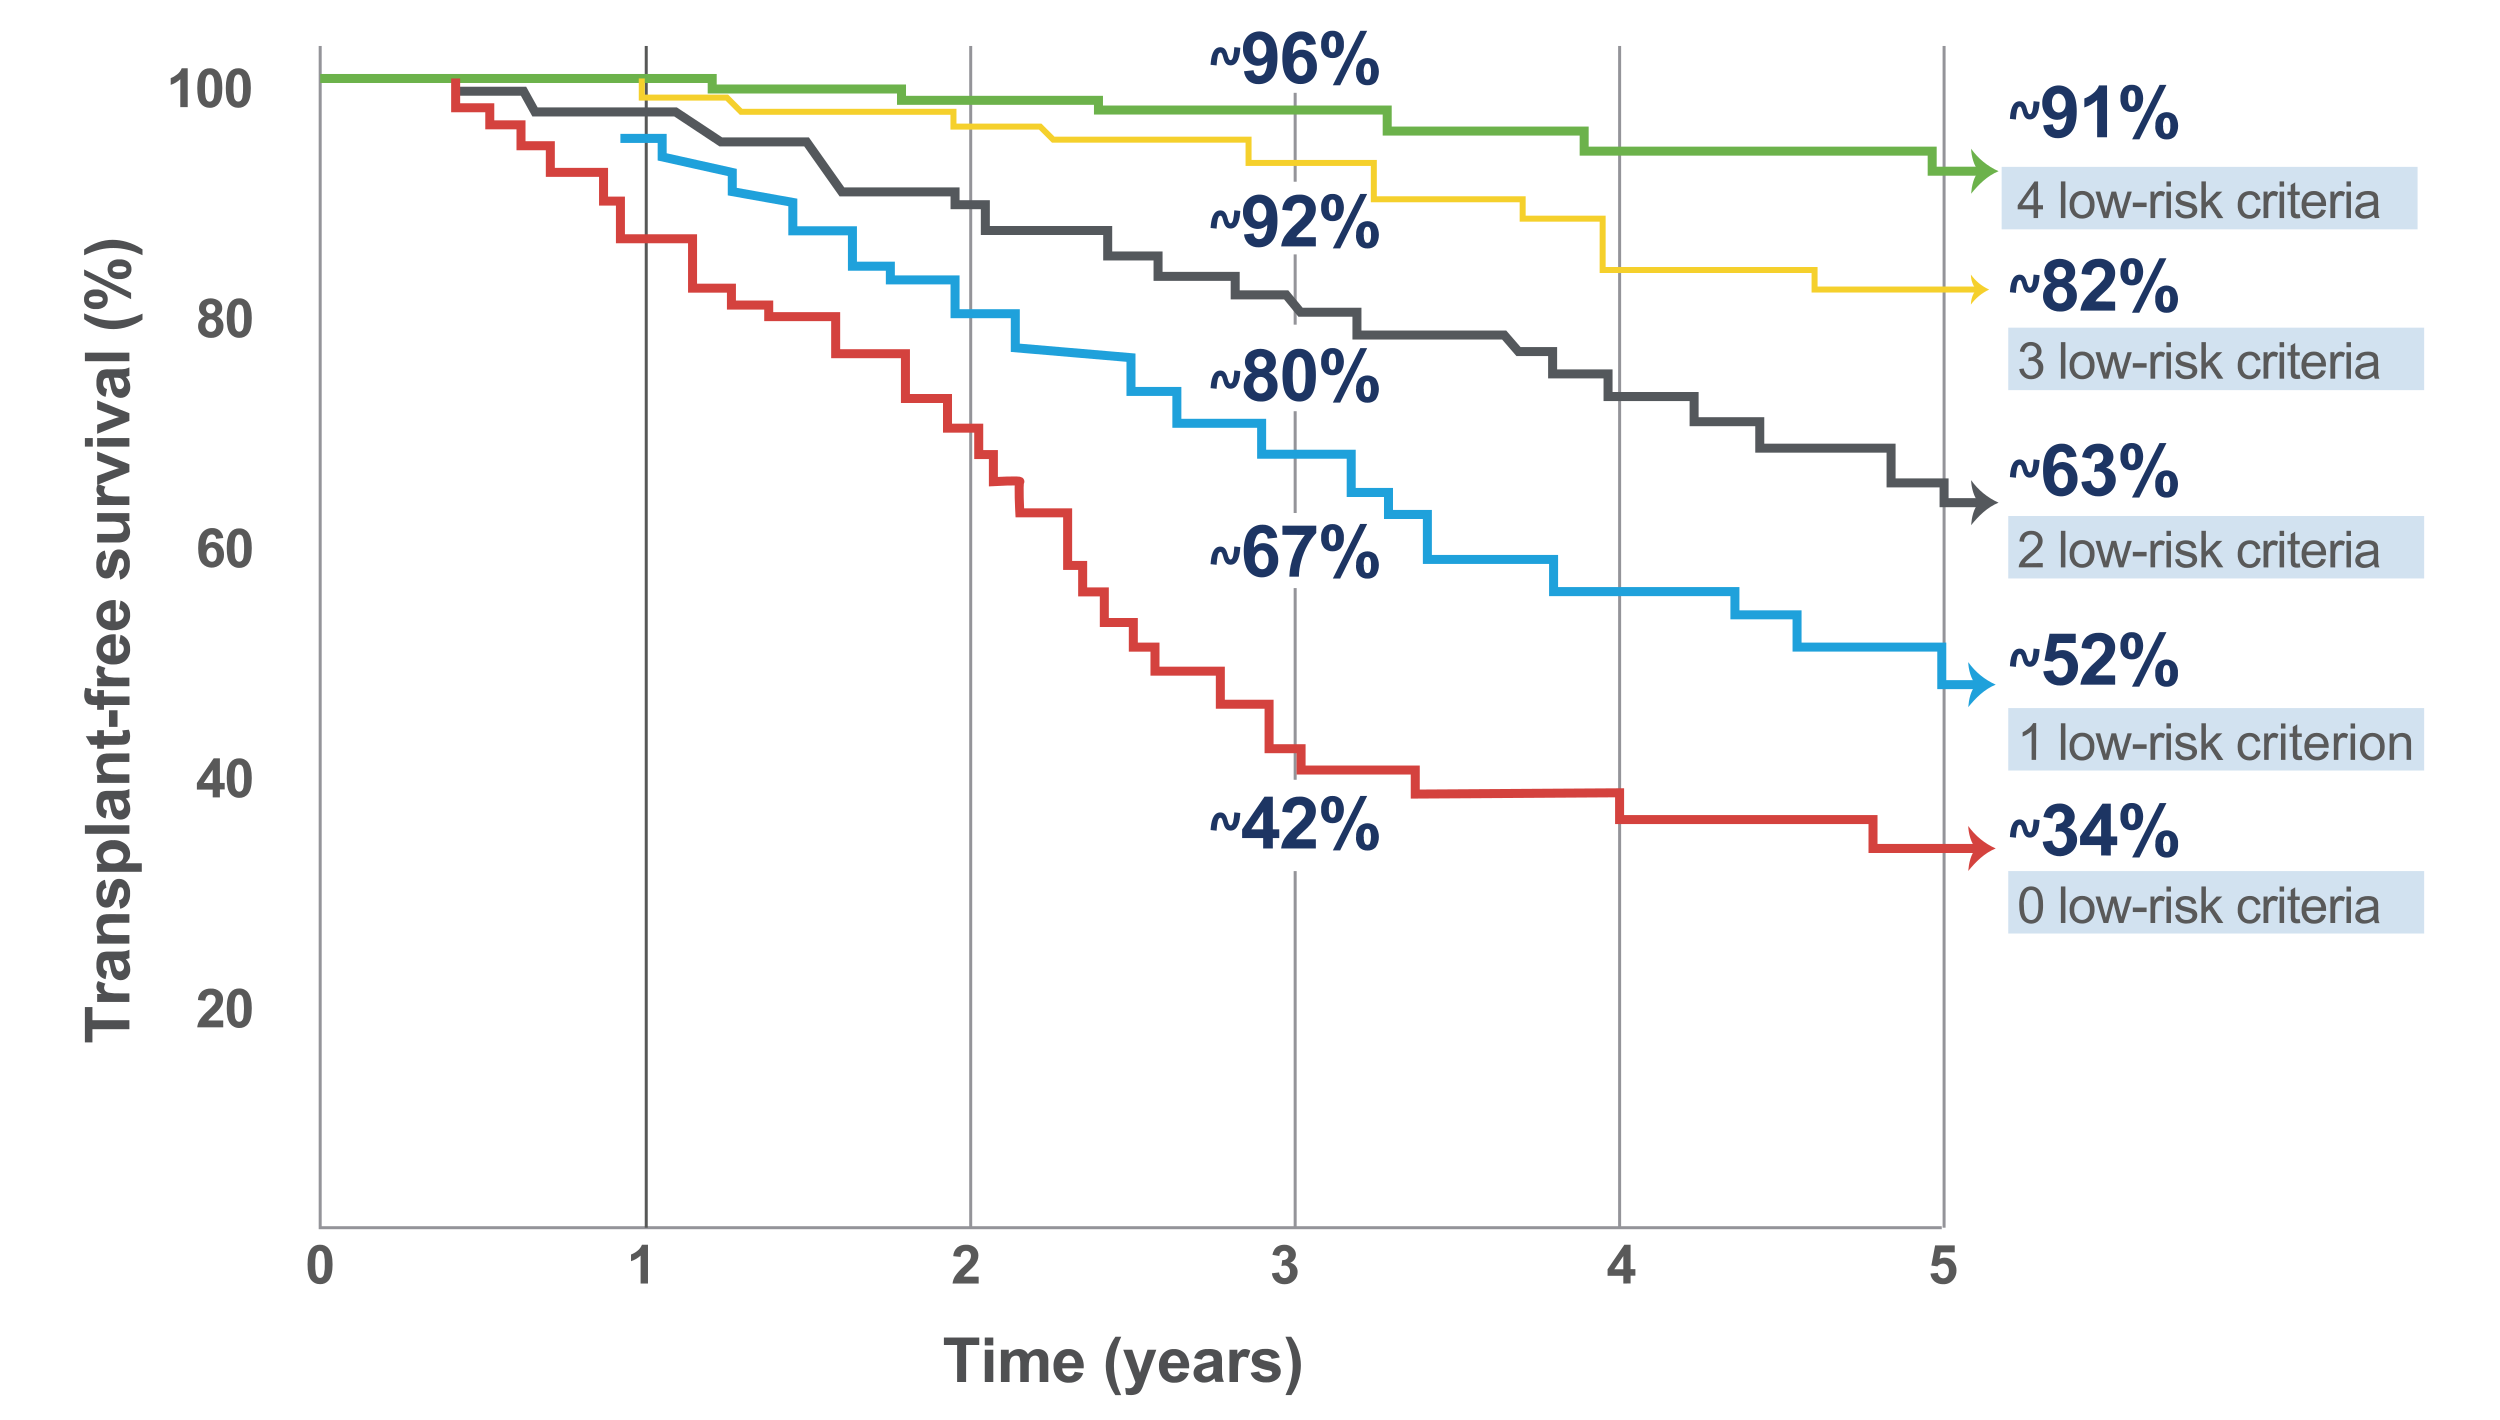 <?xml version="1.0" encoding="UTF-8"?>
<svg id="Layer_1" xmlns="http://www.w3.org/2000/svg" xmlns:xlink="http://www.w3.org/1999/xlink" xmlns:v="https://vecta.io/nano" version="1.1" viewBox="0 0 832 472.48">
  <!-- Generator: Adobe Illustrator 29.3.1, SVG Export Plug-In . SVG Version: 2.1.0 Build 151)  -->
  <defs>
    <style>
      .st0 {
        fill: #1fa1db;
      }

      .st1 {
        fill: #d4423e;
      }

      .st2 {
        fill: #595959;
      }

      .st3 {
        stroke: #1fa1db;
      }

      .st3, .st4, .st5, .st6 {
        stroke-width: 3px;
      }

      .st3, .st4, .st5, .st6, .st7, .st8, .st9 {
        stroke-miterlimit: 10;
      }

      .st3, .st4, .st5, .st6, .st8, .st9 {
        fill: none;
      }

      .st4 {
        stroke: #54585c;
      }

      .st10 {
        fill: #4f5052;
      }

      .st5 {
        stroke: #d4423e;
      }

      .st11 {
        fill: #f5d02c;
      }

      .st12 {
        fill: #1d3563;
      }

      .st13 {
        fill: #d2e2f0;
      }

      .st6 {
        stroke: #6cb24b;
      }

      .st14 {
        fill: #6cb24b;
      }

      .st7 {
        fill: #949499;
        stroke: #575857;
      }

      .st8 {
        stroke: #949499;
      }

      .st15 {
        fill: #54585c;
      }

      .st9 {
        stroke: #f5d02c;
        stroke-width: 2px;
      }
    </style>
  </defs>
  <path class="st13" d="M666.15,55.54h138.42v20.79h-138.42v-20.79ZM668.34,109.05h138.42v20.79h-138.42s0-20.79,0-20.79ZM668.34,171.73h138.42v20.79h-138.42v-20.79h0ZM668.34,289.9h138.42v20.79h-138.42v-20.79ZM668.34,235.64h138.42v20.79h-138.42v-20.79h0Z"/>
  <g>
    <path class="st10" d="M318.53,459.93v-12.31h-4.4v-2.5h11.77v2.5h-4.38v12.31h-2.99ZM327.73,447.75v-2.63h2.84v2.63h-2.84ZM327.73,459.93v-10.73h2.84v10.73h-2.84ZM333.1,449.2h2.62v1.46c.79-1.06,2.02-1.69,3.34-1.7.62-.02,1.24.13,1.79.42.52.3.95.75,1.24,1.28.42-.53.94-.96,1.53-1.28.54-.28,1.14-.42,1.75-.42.7-.02,1.39.14,2,.48.55.33.97.82,1.22,1.41.23.72.33,1.47.29,2.22v6.86h-2.88v-6.13c.06-.7-.04-1.4-.29-2.06-.26-.41-.73-.64-1.21-.61-.4,0-.79.13-1.12.36-.37.26-.63.64-.76,1.07-.19.72-.27,1.47-.24,2.22v5.15h-2.83v-5.88c.04-.67-.02-1.34-.16-2-.06-.26-.19-.5-.39-.68-.26-.16-.56-.24-.86-.22-.42,0-.83.12-1.18.35-.35.24-.61.6-.75,1-.19.72-.27,1.47-.23,2.22v5.21h-2.88v-10.73h0ZM357.66,456.52l2.82.47c-.3.96-.9,1.79-1.72,2.37-.87.57-1.9.85-2.94.81-1.6.12-3.16-.57-4.15-1.83-.74-1.09-1.11-2.38-1.06-3.69-.09-1.52.41-3.02,1.4-4.18.9-.99,2.18-1.55,3.52-1.51,1.43-.07,2.82.51,3.78,1.58,1.03,1.39,1.5,3.12,1.33,4.84h-7.12c-.03.73.21,1.45.69,2,.42.46,1.02.72,1.64.7.4.01.8-.11,1.12-.36.35-.32.59-.74.69-1.2h0ZM357.82,453.65c.03-.68-.2-1.35-.64-1.88-.37-.42-.91-.65-1.47-.64-.59-.01-1.15.24-1.54.68-.42.52-.64,1.17-.6,1.84h4.25ZM373.12,464.29h-1.95c-1-1.5-1.8-3.13-2.36-4.85-.52-1.57-.79-3.21-.81-4.87,0-1.89.33-3.76,1-5.53.56-1.48,1.31-2.88,2.21-4.17h1.94c-.79,1.67-1.43,3.41-1.91,5.2-.35,1.49-.52,3.02-.52,4.56,0,1.14.11,2.27.31,3.39.2,1.12.48,2.23.84,3.31.24.68.65,1.67,1.25,2.96h0ZM373.81,449.2h3l2.57,7.62,2.5-7.62h2.94l-3.78,10.33-.68,1.87c-.19.5-.43.98-.71,1.43-.21.31-.47.58-.78.8-.33.22-.69.39-1.08.48-.47.13-.96.19-1.45.18-.54,0-1.08-.06-1.61-.18l-.25-2.22c.39.08.8.13,1.2.13.55.05,1.1-.17,1.47-.58.34-.44.58-.94.72-1.48l-4.06-10.76h0ZM392.75,456.52l2.83.47c-.3.96-.9,1.79-1.72,2.37-.88.57-1.91.85-2.95.81-1.6.12-3.15-.57-4.14-1.83-.74-1.08-1.11-2.38-1.06-3.69-.08-1.52.41-3.01,1.39-4.18.9-.99,2.19-1.55,3.53-1.51,1.43-.07,2.82.51,3.78,1.58,1.02,1.39,1.49,3.12,1.32,4.84h-7.11c-.03.73.21,1.45.69,2,.42.46,1.01.71,1.63.7.41.01.81-.11,1.13-.36.35-.32.58-.74.68-1.2h0ZM392.91,453.65c.03-.68-.19-1.35-.63-1.88-.73-.83-1.99-.91-2.82-.18-.06.06-.12.11-.18.18-.43.51-.65,1.17-.6,1.84l4.23.04ZM400,452.47l-2.57-.46c.21-.92.74-1.73,1.49-2.3.95-.56,2.06-.83,3.16-.75.99-.08,1.99.06,2.92.41.54.24,1,.63,1.3,1.14.32.81.45,1.68.38,2.54v3.31c-.02.7.03,1.4.14,2.09.11.5.28.98.51,1.44h-2.81l-.27-.84-.1-.33c-.45.44-.98.8-1.56,1.06-.56.24-1.16.36-1.77.35-.95.05-1.89-.27-2.61-.9-.65-.58-1.01-1.4-1-2.27-.01-.57.14-1.13.44-1.62.29-.48.71-.86,1.22-1.09.72-.32,1.47-.54,2.25-.66.94-.15,1.86-.38,2.76-.7v-.28c.05-.43-.1-.86-.4-1.17-.46-.28-1-.4-1.53-.35-.41-.03-.83.08-1.18.3-.36.27-.63.65-.77,1.08h0ZM403.8,454.78c-.36.12-.94.26-1.72.43-.54.09-1.06.25-1.55.5-.35.21-.56.59-.56,1,0,.38.17.74.45,1,.3.29.71.45,1.13.43.53,0,1.04-.18,1.47-.5.32-.23.56-.56.67-.94.1-.46.13-.92.11-1.39v-.53h0ZM412,459.93h-2.83v-10.73h2.63v1.53c.3-.56.72-1.04,1.22-1.43.37-.23.8-.35,1.23-.34.66,0,1.31.19,1.87.53l-.88,2.48c-.39-.28-.86-.44-1.34-.47-.36,0-.71.11-1,.33-.33.32-.56.74-.65,1.19-.21,1.19-.29,2.39-.24,3.6v3.31h-.01ZM416.21,456.87l2.85-.44c.08.5.35.95.74,1.26.46.31,1.01.47,1.56.43.58.04,1.15-.1,1.65-.4.24-.17.39-.46.38-.76,0-.2-.07-.39-.2-.54-.29-.19-.61-.32-.95-.37-1.51-.24-2.98-.71-4.36-1.38-.82-.53-1.3-1.45-1.27-2.42,0-.91.4-1.77,1.1-2.34.98-.73,2.19-1.09,3.41-1,1.14-.08,2.28.17,3.28.72.73.5,1.26,1.26,1.47,2.12l-2.67.49c-.09-.4-.32-.76-.66-1-.41-.24-.88-.36-1.36-.33-.55-.04-1.11.06-1.61.31-.2.12-.33.34-.32.58,0,.21.11.4.28.51.84.38,1.73.65,2.65.8,1.13.19,2.22.62,3.17,1.26.6.53.93,1.31.89,2.12,0,.99-.46,1.92-1.24,2.53-1.05.78-2.34,1.16-3.64,1.06-1.22.07-2.43-.24-3.47-.89-.82-.54-1.42-1.37-1.68-2.32h0ZM427.81,464.29l1.18-2.76c.25-.73.47-1.47.64-2.22.19-.79.33-1.58.43-2.38.1-.76.15-1.53.15-2.3,0-1.54-.17-3.07-.52-4.56-.47-1.79-1.11-3.53-1.9-5.2h1.93c1,1.41,1.8,2.96,2.37,4.6.55,1.59.84,3.26.84,4.94-.02,1.53-.24,3.06-.66,4.53-.55,1.9-1.4,3.71-2.5,5.35h-1.96ZM43.06,342.52h-12.3v4.4h-2.51v-11.77h2.51v4.38h12.3v2.99ZM43.06,330.6v2.84h-10.73v-2.63h1.53c-.56-.3-1.04-.72-1.43-1.22-.23-.37-.35-.8-.34-1.23,0-.66.19-1.31.53-1.87l2.48.88c-.28.39-.44.85-.47,1.33,0,.36.11.72.33,1,.32.34.73.57,1.19.66,1.19.2,2.4.28,3.6.23h3.31ZM35.6,323.29l-.46,2.58c-.92-.21-1.73-.74-2.3-1.5-.57-.95-.83-2.05-.75-3.15-.05-.96.1-1.93.45-2.83.24-.54.63-1,1.14-1.31.81-.31,1.68-.44,2.54-.38h3.32c.7.02,1.39-.03,2.08-.14.5-.11.98-.28,1.44-.51v2.81l-.84.27-.33.1c.47.46.84,1,1.11,1.6.24.56.36,1.16.35,1.76.05.96-.27,1.9-.9,2.62-.58.65-1.4,1.01-2.27,1-.57.01-1.13-.14-1.62-.43-.48-.29-.86-.71-1.09-1.22-.31-.72-.53-1.48-.66-2.26-.15-.94-.38-1.86-.7-2.76h-.28c-.43-.04-.86.11-1.17.41-.28.45-.4.99-.35,1.52-.02.42.08.83.3,1.19.26.3.61.52.99.63h0ZM37.91,319.49c.12.37.26.94.43,1.73.09.54.26,1.06.5,1.55.22.34.59.55,1,.55.38,0,.74-.16,1-.44.29-.3.44-.71.43-1.13,0-.53-.18-1.05-.5-1.47-.23-.32-.56-.56-.94-.68-.46-.09-.92-.13-1.39-.11h-.53ZM43.06,304.25v2.84h-5.47c-.75-.04-1.51.02-2.25.18-.32.11-.6.31-.8.59-.19.3-.29.65-.28,1,0,.47.14.93.41,1.32.25.38.63.66,1.07.8.81.19,1.63.26,2.46.22h4.86v2.84h-10.73v-2.67h1.58c-1.15-.8-1.83-2.13-1.82-3.53,0-.59.11-1.18.34-1.72.18-.46.48-.87.86-1.18.35-.26.76-.45,1.19-.55.63-.13,1.27-.18,1.91-.16l6.67.02h0ZM40,302.45l-.43-2.85c.49-.08.94-.34,1.25-.73.31-.46.46-1.01.43-1.56.04-.58-.1-1.16-.4-1.66-.18-.24-.46-.38-.76-.37-.2,0-.39.07-.53.2-.2.28-.33.61-.38.95-.24,1.51-.7,2.98-1.38,4.36-.53.82-1.45,1.3-2.42,1.27-.91,0-1.77-.4-2.34-1.1-.71-.99-1.05-2.2-.95-3.42-.08-1.14.17-2.27.72-3.27.5-.74,1.25-1.27,2.12-1.48l.49,2.68c-.4.09-.76.32-1,.65-.24.41-.36.89-.33,1.37-.04.55.06,1.11.31,1.61.13.2.34.32.58.32.21,0,.4-.11.51-.28.38-.84.65-1.74.8-2.65.21-1.12.65-2.19,1.31-3.12.53-.61,1.31-.93,2.11-.89.99,0,1.92.46,2.53,1.23.78,1.05,1.16,2.35,1.06,3.65.07,1.22-.24,2.43-.88,3.47-.58.82-1.44,1.39-2.42,1.62h0ZM32.33,290.13v-2.65h1.58c-.55-.35-1-.83-1.32-1.39-.34-.61-.51-1.3-.5-2,0-1.22.53-2.39,1.46-3.18,1.16-.92,2.61-1.39,4.09-1.3,1.5-.09,2.99.37,4.17,1.31.95.78,1.5,1.96,1.49,3.19.03.57-.07,1.14-.3,1.66-.31.57-.72,1.09-1.21,1.52h5.4v2.84h-14.86ZM37.51,287.37c.95.07,1.9-.18,2.68-.72.54-.42.86-1.06.86-1.75.02-.64-.28-1.25-.79-1.64-.77-.51-1.68-.74-2.6-.66-.89-.07-1.78.17-2.51.68-.52.4-.83,1.02-.82,1.68,0,.67.29,1.3.81,1.72.68.51,1.52.75,2.37.69h0ZM43.06,277.49h-14.81v-2.84h14.81v2.84ZM35.6,269.79l-.46,2.58c-.92-.21-1.73-.74-2.3-1.49-.56-.95-.83-2.06-.75-3.16-.05-.96.1-1.93.45-2.83.24-.54.63-1,1.14-1.3.81-.32,1.68-.45,2.54-.38h3.32c.7.02,1.39-.03,2.08-.14.5-.11.98-.28,1.44-.51v2.81l-.84.27-.33.1c.47.47.84,1.02,1.11,1.63.24.56.36,1.16.35,1.77.05.95-.27,1.89-.9,2.61-.58.65-1.4,1.01-2.27,1-.57.01-1.13-.14-1.62-.44-.48-.29-.86-.71-1.09-1.22-.31-.72-.53-1.48-.66-2.25-.15-.94-.38-1.86-.7-2.76h-.28c-.43-.05-.86.1-1.17.4-.28.46-.4,1-.35,1.53-.03.41.08.83.3,1.18.27.29.61.49.99.6h0ZM37.91,265.99c.12.36.26.94.43,1.72.09.54.25,1.06.5,1.55.21.35.59.56,1,.56.38,0,.74-.17,1-.45.29-.3.45-.71.43-1.13,0-.53-.18-1.05-.5-1.47-.23-.32-.56-.56-.94-.67-.46-.1-.92-.13-1.39-.11h-.53ZM43.06,250.74v2.84h-5.47c-.75-.04-1.51.02-2.25.18-.32.11-.6.31-.8.59-.19.3-.29.65-.28,1,0,.47.14.93.41,1.32.25.39.63.67,1.07.81.81.18,1.63.25,2.46.21h4.86v2.84h-10.73v-2.64h1.58c-1.15-.8-1.83-2.12-1.82-3.52,0-.59.11-1.18.34-1.72.18-.46.48-.87.86-1.18.35-.26.76-.45,1.19-.55.63-.13,1.27-.18,1.91-.16l6.67-.02h0ZM32.33,243.02h2.26v1.94h4.33c.51.04,1.02.04,1.53,0,.14-.04.27-.13.36-.25.09-.14.14-.31.14-.48-.03-.39-.12-.78-.27-1.14l2.2-.25c.29.71.43,1.48.42,2.25,0,.47-.08.94-.25,1.38-.14.36-.37.67-.67.9-.33.22-.71.36-1.11.4-.66.08-1.33.11-2,.09h-4.68v1.31h-2.26v-1.31h-2.13l-1.66-2.85h3.79v-1.99h0ZM39.11,241.91h-2.84v-5.54h2.84v5.54ZM32.33,236.21v-1.58h-.81c-.68.03-1.36-.06-2-.28-.47-.23-.85-.6-1.08-1.07-.31-.62-.46-1.31-.42-2,0-.81.12-1.61.36-2.38l2,.39c-.11.43-.16.86-.16,1.3-.03.32.08.65.29.89.33.21.71.3,1.1.26h.76v-2.07h2.23v2.12h8.5v2.84h-8.5v1.58h-2.27ZM43.06,225.5v2.87h-10.73v-2.64h1.53c-.55-.3-1.04-.71-1.43-1.21-.23-.37-.35-.8-.34-1.23,0-.66.19-1.31.53-1.87l2.48.88c-.28.39-.44.85-.47,1.33,0,.36.11.72.33,1,.32.34.73.57,1.19.66,1.19.2,2.4.28,3.6.23,0,0,3.31-.02,3.31-.02ZM39.65,214.1l.47-2.83c.96.3,1.79.9,2.37,1.72.57.88.85,1.91.81,2.95.12,1.6-.56,3.15-1.82,4.14-1.09.74-2.38,1.11-3.7,1.06-1.52.09-3.02-.41-4.18-1.39-.99-.9-1.55-2.19-1.51-3.53-.07-1.43.51-2.82,1.58-3.78,1.39-1.02,3.12-1.49,4.84-1.32v7.11c.73.03,1.45-.21,2-.69.46-.41.72-1.01.7-1.63,0-.4-.11-.8-.36-1.12-.31-.36-.73-.6-1.2-.69h0ZM36.78,213.94c-.68-.03-1.35.2-1.88.63-.41.38-.64.92-.64,1.48s.24,1.14.68,1.53c.51.43,1.17.65,1.84.6v-4.24ZM39.65,202.69l.47-2.82c.96.3,1.79.9,2.37,1.72.57.87.85,1.9.81,2.94.12,1.6-.56,3.15-1.82,4.15-1.09.74-2.39,1.11-3.7,1.06-1.52.1-3.01-.39-4.18-1.37-.99-.9-1.55-2.18-1.51-3.52-.07-1.43.51-2.82,1.58-3.78,1.39-1.03,3.12-1.5,4.84-1.33v7.12c.73.03,1.45-.21,2-.69.46-.42.72-1.02.7-1.64,0-.4-.11-.8-.36-1.12-.31-.36-.73-.61-1.2-.72h0ZM36.78,202.53c-.68-.03-1.35.2-1.88.64-.83.73-.91,1.99-.18,2.82.06.06.11.12.18.18.52.42,1.17.64,1.84.6l.04-4.24ZM40,192.9l-.43-2.85c.49-.09.94-.35,1.25-.74.31-.45.46-1,.43-1.55.04-.58-.1-1.16-.4-1.66-.18-.24-.46-.38-.76-.37-.2,0-.39.06-.53.2-.2.28-.33.61-.38.95-.24,1.51-.7,2.98-1.38,4.35-.53.82-1.44,1.31-2.42,1.28-.93,0-1.81-.41-2.38-1.14-.71-.99-1.05-2.2-.95-3.41-.08-1.14.17-2.27.72-3.27.5-.74,1.25-1.27,2.12-1.48l.49,2.68c-.4.09-.76.32-1,.65-.24.41-.36.89-.33,1.37-.04.55.06,1.11.31,1.61.13.2.34.32.58.32.21,0,.39-.11.51-.28.38-.85.65-1.74.8-2.66.19-1.13.62-2.21,1.27-3.16.53-.61,1.31-.94,2.11-.89.99,0,1.92.46,2.53,1.23.78,1.05,1.16,2.35,1.06,3.65.07,1.22-.24,2.43-.88,3.47-.55.83-1.38,1.43-2.34,1.7h0ZM43.06,173.43h-1.6c.57.39,1.03.92,1.35,1.54s.49,1.3.49,2c0,.68-.15,1.35-.47,1.94-.29.55-.76.99-1.33,1.24-.76.29-1.57.42-2.38.39h-6.79v-2.84h4.93c.93.04,1.86,0,2.78-.16.32-.09.61-.29.8-.57.21-.31.31-.68.3-1.05,0-.47-.13-.93-.4-1.31-.24-.36-.59-.64-1-.78-.95-.2-1.92-.28-2.89-.22h-4.52v-2.84h10.73s0,2.66,0,2.66ZM43.06,165.22v2.84h-10.73v-2.64h1.53c-.56-.3-1.04-.72-1.43-1.22-.23-.37-.35-.79-.34-1.22,0-.66.19-1.31.53-1.87l2.48.88c-.28.39-.45.85-.47,1.33,0,.36.11.71.33,1,.32.33.74.56,1.19.65,1.19.21,2.39.29,3.6.24h3.31Z"/>
    <path class="st10" d="M43.06,157.08l-10.73,4.29v-3l5.48-2,1.83-.58-.92-.3-.91-.3-5.48-2v-2.92l10.73,4.26v2.55h0ZM30.88,148.62h-2.63v-2.83h2.63s0,2.83,0,2.83ZM43.06,148.62h-10.73v-2.83h10.73v2.83ZM43.06,140.07l-10.73,4.3v-3l5.48-2,1.83-.58-.92-.3-.91-.3-5.48-2v-2.92l10.73,4.26v2.54h0ZM35.6,129.49l-.46,2.58c-.92-.21-1.73-.74-2.3-1.49-.56-.95-.83-2.06-.75-3.16-.05-.96.1-1.93.45-2.83.23-.54.63-1,1.14-1.3.81-.32,1.68-.45,2.54-.38h3.32c.7.02,1.39-.03,2.08-.14.5-.11.98-.28,1.44-.51v2.81l-.84.27-.33.1c.46.46.84,1,1.11,1.59.24.56.36,1.16.35,1.77.05.95-.27,1.89-.9,2.61-.58.65-1.4,1.01-2.27,1-.57,0-1.13-.14-1.62-.43-.48-.29-.86-.71-1.09-1.22-.31-.72-.53-1.48-.66-2.26-.15-.94-.38-1.86-.7-2.75h-.28c-.43-.05-.86.1-1.17.4-.28.46-.4,1-.35,1.53-.03.41.08.83.3,1.18.26.3.61.52.99.63ZM37.91,125.7c.12.36.26.94.43,1.72.09.54.25,1.06.5,1.55.22.34.59.55,1,.55.38,0,.74-.16,1-.44.29-.3.45-.71.43-1.13,0-.53-.18-1.05-.5-1.47-.23-.32-.56-.56-.94-.67-.46-.1-.92-.13-1.39-.11,0,0-.53,0-.53,0ZM43.06,120.21h-14.81v-2.84h14.81v2.84ZM47.42,104.37v2c-1.5,1-3.13,1.79-4.85,2.35-1.57.52-3.21.8-4.87.81-1.89,0-3.76-.33-5.53-1-1.48-.59-2.88-1.37-4.17-2.31v-1.93c1.68.79,3.42,1.42,5.21,1.9,2.6.61,5.31.69,7.94.21,1.12-.19,2.23-.47,3.31-.84.68-.19,1.67-.65,2.96-1.19h0ZM43.63,97.46v2.1l-15.63-7.89v-2l15.63,7.79ZM31.91,102.86c-1.06.09-2.11-.22-2.95-.87-.67-.6-1.04-1.47-1-2.37-.05-.91.29-1.79.95-2.42.86-.66,1.93-.97,3-.87,1.06-.08,2.11.23,2.95.87.67.6,1.04,1.47,1,2.37.04.91-.33,1.8-1,2.42-.84.65-1.89.96-2.95.87ZM31.91,100.65c.66.06,1.33-.05,1.94-.33.23-.16.37-.42.36-.7,0-.28-.13-.55-.36-.71-.61-.27-1.28-.38-1.94-.32-.66-.06-1.32.05-1.93.32-.24.15-.39.42-.38.71-.01.28.13.55.37.7.6.27,1.26.39,1.92.33h.02ZM39.76,92.87c-1.07.1-2.15-.21-3-.87-1.28-1.34-1.28-3.45,0-4.79.85-.66,1.92-.98,3-.88,1.07-.09,2.15.22,3,.88.67.6,1.04,1.47,1,2.37.04.91-.33,1.8-1,2.42-.86.66-1.94.97-3.02.87h.02ZM39.76,90.66c.66.06,1.33-.05,1.93-.33.24-.15.38-.42.37-.7.02-.28-.12-.55-.36-.7-.61-.28-1.28-.39-1.94-.33-.66-.06-1.33.05-1.94.32-.39.27-.48.81-.21,1.2.06.08.13.15.21.21.6.27,1.26.39,1.91.33h.03ZM47.42,84.94l-2.76-1.19c-.72-.25-1.46-.46-2.21-.63-.79-.19-1.58-.33-2.38-.44-.77-.09-1.54-.14-2.31-.14-1.53-.01-3.06.16-4.55.52-1.79.47-3.54,1.1-5.21,1.9v-1.93c1.41-1,2.96-1.8,4.6-2.37,1.59-.56,3.26-.85,4.94-.85,1.53.02,3.06.25,4.53.67,1.9.55,3.71,1.4,5.35,2.5,0,0,0,1.96,0,1.96Z"/>
  </g>
  <g>
    <path class="st8" d="M106.56,15.3v393.28h539.66"/>
    <path class="st7" d="M215.07,15.3v393.28"/>
    <g>
      <path class="st8" d="M323.05,15.3v393.28M431.03,289.9v118.68M431.03,195.71v63.8M431.03,136.85v33.88M431.03,84.66v23.39M431.03,30.89v29.59M539.01,15.3v393.28M646.99,15.3v393.28"/>
      <path class="st6" d="M106.56,26.12h130.46v3.5h63v3.77h65.55v3.23h96.09v7h65.55v6.68h115.82v6.68h16.23"/>
    </g>
  </g>
  <path class="st14" d="M658.59,56.98c-1.72-1.72-2.54-5.13-2.61-7.5,2.32,3.27,5.48,5.86,9.15,7.5-3.71,1.49-6.65,4.43-9.15,7.5.2-2.53.82-5.61,2.61-7.5Z"/>
  <path class="st9" d="M213.58,26.12v6.36h28.32l4.72,4.72h70.69v4.93h28.85l4.35,4.35h65.01v7.74h41.69v12.09h49.53v6.47h26.62v17.08h70.53v6.5h54.2"/>
  <path class="st11" d="M657.65,96.37c-1.12-1.42-1.74-3.19-1.74-5,1.55,2.18,3.66,3.91,6.1,5-2.42,1.12-4.52,2.84-6.1,5,.02-1.81.63-3.57,1.74-5Z"/>
  <path class="st4" d="M151.11,30.36h23.12l3.82,6.89h46.77l15.06,9.97h28.54l11.77,16.65h37.65v4.25h10.08v8.59h40.72v8.48h16.76v6.79h25.67v6.15h16.97l4.77,5.78h18.78v7.59h49l4.77,5.51h11.35v7.43h18.45v7.53h28.64v8.38h21.85v8.8h43.7v11.56h17.64v6.58h12.27"/>
  <path class="st15" d="M658.59,167.29c-1.72-1.73-2.54-5.14-2.61-7.5,2.33,3.27,5.49,5.86,9.15,7.5-3.71,1.48-6.65,4.42-9.15,7.5.2-2.54.82-5.61,2.61-7.5Z"/>
  <path class="st3" d="M206.47,46.06h13.9v6.15l23.33,5.19v6.37l20.15,3.6v9.44h19.84v11.78h12.62v4.56h21.53v11.24h20.05v11.35l38.5,3.29v11.24h15.27v10.61h28.21v10.28h29.81v12.73h12.41v7.32h12.94v14.96h42v10.71h60.35v7.74h20.68v10.73h48.16v12.5h12.08"/>
  <path class="st0" d="M657.64,227.85c-1.72-1.73-2.55-5.14-2.61-7.5,2.32,3.28,5.48,5.87,9.15,7.5-3.72,1.49-6.65,4.42-9.15,7.5.2-2.54.82-5.61,2.61-7.5Z"/>
  <path class="st5" d="M151.64,26.12v9.75h11.36v5.68h10.39v6.95h9.76v8.87h17.71v9.55h5.62v12.55h24v16.44h12.94v5.62h12.41v3.84h22.28v12.34h23.22v14.91h14v9.87h10.39v8.8h4.88v9s9.33-.53,8.8,0,0,10.39,0,10.39h15.91v17.5h5v8.8h7.21v10.19h9.65v8.2h7.21v8h21.75v11h16.22v14.8h10.65v7.1h38v8l68-.43v8.91h84.34v9.62h34.96"/>
  <path class="st1" d="M657.64,282.37c-1.72-1.72-2.55-5.13-2.61-7.49,2.33,3.27,5.48,5.86,9.15,7.49-3.72,1.49-6.65,4.43-9.15,7.5.2-2.5.82-5.61,2.61-7.5Z"/>
  <g>
    <path id="D" class="st12" d="M409.52,21.76c-1.71,0-2.12-1.54-2.45-2.76-.24-.82-.41-1.51-.91-1.51-.82,0-1.08,1.65-1.28,4.29l-2-.21c.19-2.6.7-5.86,3.27-5.86,1.7,0,2.11,1.56,2.44,2.78.24.82.41,1.52.92,1.52.81,0,1.08-1.64,1.27-4.32l2,.21c-.19,2.59-.67,5.86-3.26,5.86h0Z"/>
    <path class="st12" d="M414,23.72l3.19-.35c.02.54.24,1.05.61,1.44.35.33.82.5,1.3.47.7,0,1.34-.36,1.73-.94.63-1.2.95-2.54.92-3.89-.77.92-1.91,1.45-3.11,1.44-1.34,0-2.61-.56-3.5-1.56-1.01-1.11-1.53-2.57-1.47-4.07-.07-1.55.49-3.07,1.55-4.21,2.23-2.17,5.79-2.13,7.96.1.1.1.2.21.29.32,1.12,1.34,1.67,3.56,1.67,6.65s-.58,5.4-1.74,6.79c-1.11,1.37-2.79,2.14-4.55,2.09-1.18.05-2.34-.33-3.26-1.07-.9-.85-1.46-1.98-1.59-3.21h0ZM421.45,16.53c.06-.88-.2-1.76-.73-2.47-.4-.54-1.02-.87-1.69-.88-.59,0-1.15.26-1.52.72-.46.7-.67,1.53-.6,2.36-.07.86.16,1.73.65,2.44.4.5,1,.79,1.64.78.62.01,1.21-.27,1.6-.75.48-.63.7-1.41.64-2.2h0ZM437.94,14.72l-3.18.35c-.03-.54-.25-1.05-.61-1.45-.35-.32-.81-.49-1.28-.47-.7,0-1.36.36-1.76.94-.49.63-.79,1.93-.91,3.9.74-.93,1.87-1.47,3.06-1.45,1.35-.01,2.64.56,3.53,1.57,1,1.11,1.53,2.56,1.47,4.05.07,1.55-.49,3.07-1.55,4.21-1.04,1.08-2.5,1.66-4,1.6-1.66.03-3.24-.71-4.28-2-1.11-1.33-1.66-3.54-1.67-6.63,0-3.09.57-5.36,1.74-6.81,1.11-1.36,2.79-2.13,4.54-2.08,1.18-.04,2.33.34,3.24,1.09.92.83,1.51,1.95,1.66,3.18ZM430.48,21.91c-.06.89.2,1.77.74,2.48.4.53,1.02.85,1.68.87.59,0,1.16-.26,1.53-.72.47-.69.68-1.51.61-2.34.07-.87-.16-1.74-.66-2.46-.76-.9-2.1-1.01-3-.25-.09.08-.17.16-.25.25-.47.62-.7,1.39-.65,2.17h0ZM439.68,14.76c-.1-1.22.26-2.44,1-3.42.71-.76,1.71-1.17,2.75-1.12,1.06-.05,2.09.37,2.82,1.15.74.98,1.1,2.2,1,3.43.1,1.22-.26,2.44-1,3.42-.71.75-1.72,1.16-2.75,1.11-1.05.06-2.08-.35-2.81-1.1-.76-.99-1.12-2.23-1.01-3.47ZM442.24,14.76c-.07.77.06,1.55.39,2.25.32.45.94.56,1.39.24.09-.06.17-.14.24-.24.31-.71.44-1.48.37-2.25.07-.76-.06-1.53-.37-2.23-.32-.45-.94-.56-1.39-.24-.09.06-.17.14-.24.24-.32.69-.45,1.45-.39,2.2v.03ZM446,28.37h-2.44l9.15-18.13h2.29l-9,18.13ZM451.32,23.86c-.1-1.22.26-2.44,1-3.42,1.55-1.5,4.01-1.5,5.56,0,1.35,2.08,1.35,4.77,0,6.85-.72.76-1.75,1.15-2.79,1.08-1.06.06-2.08-.35-2.81-1.12-.74-.97-1.1-2.19-1.01-3.41l.05.02h0ZM453.88,23.86c-.07.77.06,1.54.39,2.24.18.28.48.44.81.43.33.01.63-.15.81-.42.32-.7.45-1.48.38-2.25.07-.77-.06-1.54-.37-2.25-.19-.27-.49-.42-.82-.42-.33-.01-.63.15-.81.42-.34.69-.49,1.45-.44,2.22l.05.03ZM675.52,39.75c-1.7,0-2.11-1.54-2.44-2.76-.25-.82-.41-1.51-.92-1.51-.81,0-1.08,1.65-1.27,4.29l-2-.21c.19-2.6.69-5.86,3.26-5.86,1.71,0,2.12,1.56,2.45,2.78.24.82.41,1.52.91,1.52.82,0,1.08-1.64,1.27-4.32l2,.21c-.18,2.59-.66,5.86-3.26,5.86ZM680,41.71l3.18-.35c.03.54.24,1.05.61,1.44.35.32.82.49,1.3.47.7,0,1.35-.36,1.74-.94.63-1.2.94-2.54.91-3.89-.76.93-1.9,1.46-3.1,1.44-1.34,0-2.61-.56-3.5-1.56-1.01-1.11-1.53-2.57-1.47-4.07-.07-1.56.49-3.08,1.55-4.22,2.22-2.17,5.77-2.13,7.93.09.11.11.21.22.31.34,1.12,1.33,1.68,3.55,1.68,6.65s-.58,5.36-1.75,6.79c-1.11,1.37-2.78,2.14-4.54,2.09-1.18.05-2.34-.33-3.26-1.07-.9-.85-1.46-1.98-1.59-3.21h0ZM687.45,34.52c.06-.89-.2-1.77-.73-2.48-.4-.54-1.03-.86-1.7-.87-.59,0-1.15.26-1.51.72-.47.69-.69,1.53-.61,2.36-.07.87.16,1.73.66,2.44.74.89,2.06,1.02,2.96.28.1-.09.2-.18.28-.28.47-.62.7-1.39.65-2.17h0ZM701.22,45.68h-3.29v-12.41c-1.22,1.14-2.67,1.99-4.26,2.5v-3c1.02-.37,1.97-.91,2.8-1.6.94-.7,1.67-1.65,2.08-2.75h2.67v17.26ZM705.68,32.75c-.11-1.22.25-2.44,1-3.42.71-.76,1.71-1.17,2.75-1.12,1.05-.06,2.07.35,2.8,1.11,1.36,2.08,1.36,4.77,0,6.85-.71.76-1.71,1.16-2.75,1.11-1.05.06-2.07-.34-2.8-1.1-.74-.98-1.1-2.2-1-3.43ZM708.25,32.75c-.07.77.06,1.55.39,2.25.17.28.48.44.81.43.33,0,.64-.15.82-.43.31-.71.44-1.48.37-2.25.07-.76-.06-1.53-.37-2.23-.18-.27-.49-.44-.82-.44-.33-.01-.63.15-.81.42-.32.69-.45,1.46-.39,2.22v.03ZM712,46.37h-2.43l9.15-18.13h2.28l-9,18.13h0ZM717.32,41.86c-.11-1.22.25-2.44,1-3.42,1.55-1.49,4-1.49,5.55,0,1.36,2.08,1.36,4.77,0,6.85-.71.76-1.71,1.17-2.75,1.12-1.05.06-2.08-.35-2.8-1.12-.78-.98-1.15-2.22-1.05-3.46l.05.03ZM719.89,41.86c-.07.77.06,1.54.39,2.24.17.28.48.44.81.43.32.02.63-.14.8-.42.32-.7.46-1.48.39-2.25.07-.77-.06-1.54-.37-2.25-.19-.27-.49-.42-.82-.42-.33-.02-.63.14-.81.42-.34.69-.49,1.45-.44,2.21,0,0,.05.04.05.04ZM675.52,97.45c-1.7,0-2.11-1.54-2.44-2.76-.25-.82-.41-1.52-.92-1.52-.81,0-1.08,1.66-1.27,4.3l-2-.22c.19-2.59.69-5.85,3.26-5.85,1.71,0,2.12,1.56,2.45,2.78.24.82.41,1.51.91,1.51.82,0,1.08-1.63,1.27-4.32l2,.22c-.18,2.59-.66,5.86-3.26,5.86h0ZM682.75,94.11c-.76-.29-1.41-.8-1.86-1.48-.38-.62-.58-1.34-.58-2.07-.03-1.2.46-2.36,1.34-3.17,2.26-1.68,5.36-1.68,7.62,0,.89.81,1.38,1.97,1.35,3.17.02.76-.2,1.5-.62,2.13-.43.64-1.03,1.13-1.74,1.42.88.33,1.63.91,2.17,1.68.51.75.77,1.64.75,2.54.06,1.45-.5,2.85-1.52,3.87-1.08,1.01-2.52,1.55-4,1.49-1.4.05-2.78-.38-3.9-1.23-1.22-.96-1.91-2.45-1.84-4,0-.9.23-1.79.69-2.56.51-.81,1.26-1.43,2.14-1.79h0ZM683.12,98.11c-.04.77.21,1.53.7,2.12.44.5,1.08.77,1.74.76.64.02,1.26-.25,1.69-.73.49-.59.73-1.35.67-2.12.03-.71-.21-1.41-.68-1.94-.44-.48-1.07-.75-1.72-.73-.7-.05-1.38.26-1.8.83-.4.54-.61,1.19-.6,1.86v-.05h0ZM683.43,90.75c-.06.6.15,1.19.57,1.62.4.38.93.58,1.48.55.56.03,1.11-.17,1.52-.55.39-.42.59-.97.56-1.54.05-1.05-.76-1.95-1.82-2h-.18c-1.06-.08-1.99.72-2.07,1.78v.27l-.06-.13ZM703.92,100.37v3h-11.55c.13-1.16.52-2.28,1.13-3.28,1.05-1.53,2.3-2.91,3.7-4.12.99-.86,1.9-1.81,2.73-2.82.42-.58.66-1.28.68-2,.04-.62-.17-1.23-.59-1.69-.94-.81-2.34-.81-3.28,0-.47.59-.71,1.32-.7,2.07l-3.28-.33c.04-1.5.71-2.91,1.84-3.9,1.12-.82,2.48-1.24,3.87-1.19,1.46-.08,2.9.41,4,1.37.95.88,1.48,2.12,1.46,3.41,0,.76-.14,1.51-.42,2.21-.33.79-.78,1.53-1.32,2.2-.66.78-1.39,1.51-2.16,2.19l-2,1.9c-.25.28-.48.58-.67.91l6.56.07ZM705.68,90.45c-.1-1.23.26-2.45,1-3.43.71-.76,1.71-1.16,2.75-1.11,1.05-.06,2.07.35,2.8,1.11,1.36,2.08,1.36,4.77,0,6.85-.71.76-1.71,1.16-2.75,1.11-1.05.06-2.07-.35-2.8-1.11-.75-.97-1.11-2.19-1-3.42h0ZM708.25,90.45c-.07.77.06,1.55.39,2.25.18.27.48.43.81.42.33,0,.63-.15.82-.42.49-1.46.49-3.03,0-4.49-.18-.28-.49-.44-.82-.43-.33-.01-.63.15-.81.42-.32.69-.45,1.46-.39,2.22v.03ZM711.95,104.07h-2.43l9.15-18.13h2.33l-9.05,18.13h0ZM717.27,99.56c-.11-1.22.25-2.44,1-3.42,1.55-1.49,4-1.49,5.55,0,1.36,2.08,1.36,4.77,0,6.85-.71.76-1.71,1.16-2.75,1.11-1.05.06-2.07-.35-2.8-1.11-.75-.99-1.11-2.22-1-3.46v.03ZM719.84,99.56c-.07.76.06,1.53.39,2.23.17.28.48.45.81.44.32.02.63-.14.8-.42.32-.7.46-1.48.39-2.25.07-.77-.06-1.54-.37-2.25-.18-.28-.49-.44-.82-.43-.33-.02-.64.15-.81.43-.32.69-.45,1.45-.39,2.21,0,0,0,.04,0,.04Z"/>
    <path id="E" class="st12" d="M675.52,158.96c-1.7,0-2.11-1.53-2.44-2.76-.25-.81-.41-1.51-.92-1.51-.81,0-1.08,1.66-1.27,4.3l-2-.22c.19-2.59.69-5.86,3.26-5.86,1.71,0,2.12,1.56,2.45,2.79.24.81.41,1.51.91,1.51.82,0,1.08-1.63,1.27-4.32l2,.22c-.18,2.59-.66,5.85-3.26,5.85Z"/>
    <path class="st12" d="M691.08,151.93l-3.19.35c-.02-.54-.24-1.05-.6-1.45-.35-.32-.82-.49-1.29-.46-.71,0-1.37.35-1.77.93-.63,1.2-.94,2.55-.9,3.91.73-.92,1.83-1.45,3-1.46,1.35,0,2.64.56,3.54,1.57,1.02,1.1,1.57,2.55,1.53,4.05.07,1.56-.49,3.09-1.55,4.23-2.24,2.17-5.81,2.11-7.98-.12-.1-.1-.19-.2-.27-.31-1.12-1.35-1.67-3.56-1.67-6.63s.58-5.41,1.74-6.8c1.11-1.36,2.78-2.14,4.54-2.09,1.18-.04,2.33.35,3.24,1.1.91.83,1.49,1.96,1.63,3.18h0ZM683.62,159.11c-.06.89.2,1.77.74,2.48.4.53,1.02.85,1.68.87.59,0,1.15-.26,1.53-.71.46-.69.68-1.52.61-2.35.07-.87-.16-1.73-.66-2.45-.4-.5-1-.79-1.64-.78-.62,0-1.21.27-1.61.74-.47.63-.71,1.41-.65,2.2h0ZM692.68,160.37l3.18-.39c.05.7.34,1.36.82,1.87.94.89,2.42.84,3.31-.1.01,0,.02-.02.03-.03.49-.58.74-1.33.7-2.09.04-.73-.2-1.44-.67-2-.41-.46-1.01-.73-1.63-.72-.51,0-1.02.09-1.51.24l.36-2.68c.72.06,1.43-.15,2-.58.47-.41.72-1.01.7-1.63.02-.51-.16-1.01-.51-1.39-.37-.35-.86-.53-1.37-.51-.54,0-1.07.2-1.45.58-.43.47-.68,1.07-.72,1.71l-3-.51c.16-.89.5-1.74,1-2.49.45-.64,1.06-1.15,1.78-1.47.8-.36,1.68-.54,2.56-.53,1.46-.06,2.87.5,3.89,1.55.77.75,1.21,1.78,1.21,2.86-.05,1.58-1.02,2.99-2.48,3.61.93.17,1.77.67,2.37,1.41.6.76.91,1.7.88,2.66.02,1.46-.58,2.86-1.65,3.86-1.1,1.06-2.58,1.63-4.11,1.59-1.41.05-2.79-.42-3.87-1.34-1.04-.88-1.69-2.13-1.82-3.48h0ZM705.68,151.96c-.11-1.22.25-2.44,1-3.42.71-.76,1.71-1.16,2.75-1.11,1.05-.06,2.07.34,2.8,1.1,1.36,2.08,1.36,4.77,0,6.85-.71.76-1.71,1.17-2.75,1.12-1.05.06-2.07-.35-2.8-1.11-.75-.98-1.11-2.2-1-3.43h0ZM708.25,151.96c-.07.77.06,1.55.39,2.25.18.27.48.43.81.42.33,0,.63-.15.82-.42.31-.71.44-1.48.37-2.25.07-.77-.06-1.54-.37-2.24-.18-.28-.49-.44-.82-.43-.33,0-.63.15-.81.42-.32.7-.46,1.47-.39,2.23v.02ZM711.95,165.58h-2.43l9.15-18.13h2.33l-9.05,18.13h0ZM717.27,161.06c-.1-1.22.25-2.44,1-3.42,1.55-1.49,4-1.49,5.55,0,1.36,2.08,1.36,4.78,0,6.86-.71.76-1.71,1.16-2.75,1.11-1.05.06-2.07-.35-2.8-1.11-.75-.99-1.11-2.22-1-3.46v.02ZM719.84,161.06c-.07.77.06,1.54.39,2.24.17.28.48.44.81.43.32.02.63-.14.8-.42.33-.7.46-1.48.39-2.25.07-.77-.06-1.54-.37-2.25-.19-.28-.52-.45-.86-.44-.33-.02-.63.14-.81.42-.31.7-.43,1.48-.35,2.24v.03h0Z"/>
    <path id="E1" class="st12" d="M675.52,221.91c-1.7,0-2.11-1.53-2.44-2.76-.25-.81-.41-1.51-.92-1.51-.81,0-1.08,1.66-1.27,4.3l-2-.22c.19-2.59.69-5.86,3.26-5.86,1.71,0,2.12,1.56,2.45,2.79.24.81.41,1.51.91,1.51.82,0,1.08-1.63,1.27-4.32l2,.22c-.18,2.59-.66,5.85-3.26,5.85Z"/>
    <path class="st12" d="M680,223.43l3.28-.34c.06.67.36,1.29.84,1.76.89.88,2.32.87,3.2-.02.05-.05.1-.1.14-.16.53-.73.78-1.63.71-2.53.06-.85-.19-1.69-.71-2.37-.46-.52-1.14-.81-1.84-.79-.99.02-1.92.48-2.55,1.25l-2.67-.39,1.69-8.94h8.71v3.09h-6.22l-.51,2.91c.7-.36,1.47-.55,2.25-.55,1.41-.02,2.76.56,3.71,1.6,1.04,1.12,1.59,2.6,1.53,4.13.02,1.36-.41,2.7-1.23,3.79-1.07,1.49-2.82,2.34-4.66,2.27-1.4.06-2.78-.39-3.87-1.28-1.01-.87-1.66-2.1-1.8-3.43h0ZM703.92,224.79v3.06h-11.55c.13-1.17.52-2.29,1.13-3.29,1.05-1.52,2.3-2.91,3.7-4.12.99-.86,1.9-1.8,2.73-2.81.42-.59.66-1.28.68-2,.04-.62-.18-1.23-.59-1.69-.95-.8-2.33-.8-3.28,0-.47.58-.71,1.31-.7,2.06l-3.28-.33c.04-1.5.71-2.91,1.84-3.9,1.12-.82,2.48-1.23,3.87-1.18,1.46-.08,2.9.41,4,1.37.96.87,1.49,2.12,1.46,3.41,0,.76-.14,1.51-.42,2.21-.34.79-.78,1.53-1.32,2.2-.67.78-1.39,1.51-2.16,2.19l-2,1.9c-.26.28-.48.58-.67.91h6.56ZM705.68,214.91c-.11-1.22.25-2.45,1-3.42.71-.76,1.71-1.16,2.75-1.11,1.05-.06,2.07.34,2.8,1.1,1.36,2.08,1.36,4.77,0,6.85-.71.76-1.71,1.17-2.75,1.12-1.05.06-2.07-.35-2.8-1.11-.75-.98-1.11-2.2-1-3.43h0ZM708.25,214.91c-.07.77.07,1.55.39,2.25.18.27.48.43.81.42.33,0,.63-.15.82-.42.31-.71.44-1.48.37-2.25.07-.77-.06-1.54-.37-2.24-.18-.28-.49-.44-.82-.43-.33,0-.63.15-.81.42-.32.7-.46,1.47-.39,2.23v.02ZM711.95,228.52h-2.43l9.15-18.15h2.33l-9.05,18.15h0ZM717.27,224.01c-.11-1.22.25-2.45,1-3.42,1.55-1.49,4-1.49,5.55,0,.75.98,1.11,2.2,1,3.42.1,1.23-.25,2.46-1,3.44-.71.76-1.71,1.16-2.75,1.11-1.05.06-2.07-.35-2.8-1.11-.75-.99-1.11-2.22-1-3.46v.02ZM719.84,224.01c-.07.77.06,1.54.39,2.24.17.28.48.44.81.43.32.02.63-.14.8-.42.33-.7.46-1.48.39-2.25.07-.77-.06-1.54-.37-2.25-.19-.27-.49-.42-.82-.42-.33-.02-.63.14-.81.42-.32.69-.46,1.46-.39,2.22v.03Z"/>
    <path id="E2" class="st12" d="M675.52,278.76c-1.7,0-2.11-1.53-2.44-2.76-.25-.81-.41-1.51-.92-1.51-.81,0-1.08,1.66-1.27,4.3l-2-.22c.19-2.59.69-5.86,3.26-5.86,1.71,0,2.12,1.56,2.45,2.79.24.81.41,1.51.91,1.51.82,0,1.08-1.63,1.27-4.32l2,.22c-.18,2.59-.66,5.85-3.26,5.85Z"/>
    <path class="st12" d="M679.81,280.14l3.19-.39c.05.7.34,1.36.82,1.87.93.88,2.4.85,3.28-.08.02-.02.03-.04.05-.05.49-.58.74-1.33.7-2.09.04-.73-.2-1.44-.67-2-.41-.46-1.01-.73-1.63-.72-.51.01-1.02.09-1.51.24l.36-2.68c.72.06,1.43-.15,2-.58.47-.41.73-1.02.7-1.64.02-.51-.16-1.01-.51-1.38-.37-.35-.86-.53-1.37-.51-.54,0-1.06.2-1.44.58-.43.47-.69,1.07-.73,1.71l-3-.51c.17-.89.51-1.73,1-2.49.45-.64,1.07-1.15,1.78-1.47.8-.36,1.68-.54,2.56-.53,1.46-.07,2.87.49,3.89,1.54,1.56,1.5,1.61,3.98.12,5.54-.39.4-.86.72-1.38.93.93.18,1.77.68,2.36,1.42.6.76.91,1.7.88,2.66.02,1.46-.58,2.86-1.65,3.86-2.25,2.03-5.63,2.14-8,.25-1.02-.89-1.67-2.13-1.8-3.48h0ZM699.25,284.7v-3.46h-7v-2.87l7.45-10.91h2.77v10.91h2.13v2.89h-2.13v3.46l-3.22-.02h0ZM699.25,278.35v-5.87l-4,5.87h4ZM705.68,271.76c-.11-1.22.25-2.45,1-3.42.71-.76,1.71-1.16,2.75-1.11,1.05-.06,2.07.34,2.8,1.1,1.36,2.08,1.36,4.77,0,6.85-.71.76-1.71,1.17-2.75,1.12-1.05.06-2.07-.35-2.8-1.11-.75-.98-1.11-2.2-1-3.43h0ZM708.25,271.76c-.07.77.07,1.55.39,2.25.18.27.48.43.81.42.33,0,.63-.15.82-.42.31-.71.44-1.48.37-2.25.07-.77-.06-1.54-.37-2.24-.18-.28-.49-.44-.82-.43-.33-.01-.63.15-.81.42-.32.7-.46,1.47-.39,2.23v.02h0ZM712,285.37h-2.43l9.15-18.12h2.28l-9,18.12h0ZM717.32,280.86c-.11-1.22.25-2.45,1-3.42,1.55-1.49,4-1.49,5.55,0,.75.98,1.11,2.2,1,3.42.1,1.23-.25,2.46-1,3.44-.71.76-1.71,1.16-2.75,1.11-1.05.06-2.07-.35-2.8-1.11-.77-.98-1.14-2.22-1.05-3.46l.05.02ZM719.89,280.86c-.07.77.06,1.54.39,2.24.17.28.48.44.81.43.32.02.63-.14.8-.42.33-.7.46-1.48.39-2.25.07-.77-.06-1.54-.37-2.25-.19-.27-.49-.42-.82-.42-.33-.02-.63.14-.81.42-.34.69-.49,1.45-.44,2.22l.05.03h0Z"/>
  </g>
  <g>
    <path class="st2" d="M672,301.18c-.04-1.17.12-2.34.45-3.47.24-.78.7-1.47,1.32-2,.62-.5,1.4-.75,2.2-.72.6,0,1.19.13,1.72.4.5.27.92.66,1.22,1.14.35.56.6,1.17.75,1.81.21.94.31,1.91.28,2.87.03,1.17-.11,2.34-.44,3.46-.24.78-.7,1.47-1.32,2-1.55,1.16-3.73.92-5-.54-.79-1.01-1.18-2.66-1.18-4.95h0ZM673.54,301.18c0,2,.23,3.33.7,4,.55.96,1.78,1.28,2.73.73.3-.17.55-.43.73-.73.47-.67.7-2,.7-4s-.23-3.33-.7-4c-.37-.61-1.03-.99-1.75-1-.66-.01-1.28.32-1.64.87-.64,1.28-.92,2.71-.79,4.13h.02ZM685.86,307.18v-12.17h1.5v12.17h-1.5ZM688.78,302.78c-.11-1.35.38-2.69,1.36-3.63.77-.66,1.75-1.02,2.77-1,1.12-.04,2.21.39,3,1.19.81.9,1.23,2.08,1.16,3.29.04.92-.14,1.84-.52,2.68-.33.64-.85,1.17-1.48,1.51-.65.36-1.39.55-2.13.54-1.12.04-2.21-.38-3-1.18-.81-.94-1.23-2.16-1.16-3.4h0ZM690.31,302.78c-.07.91.2,1.8.74,2.53.9,1.02,2.46,1.12,3.49.22.08-.07.15-.14.22-.22.55-.74.81-1.66.74-2.58.06-.89-.2-1.77-.74-2.48-.91-1.02-2.48-1.12-3.5-.21-.07.07-.14.14-.21.21-.54.73-.8,1.63-.74,2.53h0ZM700.07,307.18l-2.69-8.81h1.54l1.4,5.09.52,1.89c0-.1.18-.7.46-1.82l1.4-5.16h1.54l1.32,5.11.44,1.69.51-1.71,1.49-5.09h1.45l-2.76,8.81h-1.55l-1.4-5.28-.34-1.5-1.79,6.78h-1.54ZM709.8,303.53v-1.5h4.59v1.5h-4.59ZM715.69,307.18v-8.81h1.31v1.33c.24-.48.58-.9,1-1.23.29-.21.64-.31,1-.3.55.01,1.08.18,1.54.48l-.52,1.39c-.33-.21-.7-.32-1.09-.33-.32,0-.63.1-.88.3-.27.21-.47.49-.56.82-.17.56-.25,1.15-.25,1.74v4.61h-1.55,0ZM721,296.73v-1.72h1.5v1.72h-1.5ZM721,307.18v-8.81h1.5v8.81h-1.5ZM723.87,304.55l1.47-.23c.05.53.3,1.01.7,1.36.45.34,1.01.51,1.58.47.54.04,1.08-.1,1.53-.41.31-.24.5-.61.5-1,0-.33-.16-.63-.44-.8-.49-.23-1-.4-1.53-.5-.78-.18-1.54-.42-2.28-.72-.79-.35-1.29-1.14-1.29-2,0-.38.09-.76.27-1.09s.43-.62.74-.84c.31-.2.64-.35,1-.43.42-.12.85-.18,1.29-.18.62-.01,1.24.09,1.82.3.46.15.86.43,1.16.81.28.41.45.87.51,1.36l-1.46.2c-.04-.41-.25-.8-.57-1.06-.39-.27-.87-.41-1.35-.38-.51-.05-1.03.07-1.47.34-.27.18-.43.48-.44.8,0,.19.06.37.18.52.15.18.35.32.57.4l1.32.38c.75.18,1.5.41,2.22.69.4.16.75.44,1,.79.25.37.38.82.36,1.27,0,.5-.16.99-.44,1.41-.31.45-.75.8-1.26,1-.59.25-1.22.37-1.86.36-.93.06-1.85-.19-2.62-.71-.66-.52-1.09-1.28-1.21-2.11h0ZM732.63,307.18v-12.17h1.49v6.94l3.54-3.58h1.94l-3.38,3.27,3.72,5.54h-1.85l-2.91-4.5-1.06,1v3.49h-1.49ZM750.92,303.95l1.47.2c-.11.92-.55,1.76-1.24,2.37-.67.58-1.54.89-2.43.86-1.1.05-2.16-.38-2.91-1.18-.79-.95-1.18-2.16-1.1-3.39-.02-.86.14-1.71.47-2.5.29-.68.8-1.25,1.44-1.61.65-.35,1.37-.53,2.11-.53.84-.04,1.67.22,2.35.73.62.52,1.04,1.26,1.17,2.06l-1.46.22c-.09-.51-.35-.98-.73-1.33-.35-.3-.81-.46-1.27-.45-.7-.02-1.38.27-1.84.81-.53.74-.79,1.65-.71,2.56-.08.91.17,1.83.69,2.58.43.53,1.09.83,1.77.8.54.02,1.07-.17,1.47-.53.43-.46.7-1.04.75-1.67h0ZM753.31,307.18v-8.81h1.34v1.33c.24-.48.58-.9,1-1.23.29-.21.64-.31,1-.3.55.01,1.08.18,1.54.48l-.52,1.39c-.33-.21-.7-.32-1.09-.33-.32,0-.63.1-.88.3-.27.21-.47.49-.56.82-.17.56-.25,1.15-.25,1.74v4.61h-1.58,0ZM758.65,296.73v-1.72h1.5v1.72h-1.5ZM758.65,307.18v-8.81h1.5v8.81h-1.5ZM765.35,305.85l.21,1.32c-.37.08-.75.13-1.13.13-.44.02-.87-.07-1.26-.26-.28-.15-.5-.38-.63-.67-.16-.58-.22-1.17-.18-1.77v-5.07h-1.1v-1.16h1.1v-2.18l1.48-.9v3.08h1.51v1.16h-1.51v5.16c-.02.28.01.55.08.82.05.12.14.22.26.29.16.08.33.12.51.11.22,0,.44-.02.66-.06ZM772.5,304.37l1.54.2c-.2.83-.67,1.57-1.35,2.1-.74.51-1.62.77-2.52.74-1.15.06-2.26-.37-3.07-1.19-.8-.92-1.2-2.12-1.13-3.34-.08-1.25.33-2.49,1.14-3.45.77-.83,1.87-1.27,3-1.23,1.09-.05,2.14.38,2.89,1.17.8.94,1.2,2.16,1.12,3.39v.4h-6.58c0,.81.29,1.6.82,2.22.48.51,1.15.79,1.85.77.5.01.99-.14,1.4-.43.42-.35.73-.82.89-1.35h0ZM767.6,301.96h4.92c-.02-.6-.22-1.18-.57-1.67-.45-.56-1.13-.88-1.85-.86-.65-.01-1.27.23-1.73.69-.48.48-.75,1.13-.77,1.81v.03ZM775.56,307.18v-8.81h1.35v1.33c.24-.48.58-.9,1-1.23.29-.21.64-.31,1-.3.54.01,1.08.18,1.53.48l-.51,1.39c-.33-.21-.71-.32-1.1-.33-.32,0-.63.1-.88.3-.27.21-.46.49-.55.82-.17.56-.26,1.15-.25,1.74v4.61h-1.59ZM780.91,296.73v-1.72h1.49v1.72h-1.49ZM780.91,307.18v-8.81h1.49v8.81h-1.49ZM790.09,306.1c-.47.43-1.01.76-1.6,1-.52.2-1.08.3-1.64.29-.81.06-1.61-.2-2.24-.71-.52-.46-.8-1.12-.78-1.81,0-.41.1-.82.3-1.18.18-.35.44-.64.77-.86.34-.21.71-.37,1.1-.46.44-.1.88-.18,1.33-.23.9-.08,1.8-.25,2.67-.51v-.39c.05-.47-.11-.94-.43-1.29-.49-.37-1.09-.54-1.7-.5-.55-.04-1.09.09-1.56.37-.39.34-.65.79-.74,1.3l-1.46-.2c.1-.55.32-1.07.66-1.51.35-.42.8-.73,1.32-.89.64-.22,1.32-.32,2-.31.62-.02,1.24.07,1.83.26.38.14.73.37,1,.67.23.29.39.64.46,1,.07.46.09.92.08,1.38v2c-.02.88,0,1.76.09,2.63.07.37.19.73.38,1.06h-1.56c-.16-.35-.25-.73-.28-1.11ZM789.97,302.76c-.79.28-1.61.47-2.44.56-.45.05-.89.15-1.31.3-.24.1-.44.27-.59.49-.13.21-.2.46-.2.71-.01.38.15.75.45,1,.37.29.85.44,1.32.4.54.01,1.07-.12,1.54-.38.43-.22.78-.57,1-1,.18-.47.27-.98.24-1.49v-.59h0ZM677.61,252.88h-1.49v-9.51c-.44.38-.91.72-1.42,1-.5.3-1.03.56-1.57.77v-1.44c.79-.37,1.53-.85,2.19-1.43.54-.46.99-1.01,1.33-1.63h1l-.04,12.24h0ZM685.86,252.88v-12.17h1.5v12.17h-1.5ZM688.78,248.47c-.11-1.35.39-2.68,1.36-3.63.77-.66,1.75-1.02,2.77-1,1.13-.05,2.22.39,3,1.2.8.92,1.19,2.12,1.09,3.33.04.92-.14,1.83-.52,2.67-.33.64-.85,1.17-1.48,1.52-.65.36-1.39.55-2.13.54-1.12.04-2.21-.39-3-1.19-.8-.96-1.19-2.19-1.09-3.44h0ZM690.31,248.47c-.07.91.2,1.81.74,2.54.46.55,1.14.86,1.86.84.71,0,1.4-.3,1.85-.85.55-.74.81-1.66.74-2.58.06-.89-.2-1.77-.74-2.48-.9-1.02-2.46-1.12-3.49-.22-.08.07-.15.14-.22.22-.54.73-.81,1.62-.74,2.53h0ZM700.07,252.88l-2.69-8.82h1.54l1.4,5.09.52,1.89c0-.09.18-.7.46-1.81l1.4-5.17h1.54l1.32,5.12.44,1.68.51-1.7,1.51-5.1h1.45l-2.76,8.82h-1.55l-1.4-5.28-.34-1.5-1.79,6.78h-1.56ZM709.8,249.23v-1.51h4.59v1.51h-4.59ZM715.69,252.88v-8.82h1.31v1.31c.24-.48.58-.9,1-1.24.29-.21.64-.31,1-.3.55.02,1.08.19,1.54.49l-.52,1.38c-.33-.2-.7-.31-1.09-.32-.32,0-.63.1-.88.29-.27.21-.46.49-.56.82-.17.56-.25,1.15-.25,1.74v4.62l-1.55.03h0ZM721,242.43v-1.72h1.5v1.72h-1.5ZM721,252.88v-8.82h1.5v8.82h-1.5ZM723.87,250.25l1.47-.23c.05.52.28,1,.66,1.35.45.34,1.01.5,1.58.47.54.04,1.08-.11,1.53-.42.31-.24.5-.61.5-1,0-.33-.16-.63-.44-.8-.49-.23-1-.4-1.53-.51-.78-.17-1.54-.41-2.28-.71-.41-.18-.75-.47-1-.84-.22-.36-.33-.77-.33-1.19,0-.38.09-.75.27-1.09.18-.33.43-.61.74-.83.3-.2.64-.35,1-.44.42-.12.85-.18,1.29-.18.62,0,1.24.09,1.82.3.46.15.86.43,1.16.81.28.41.45.88.51,1.37l-1.46.2c-.04-.42-.25-.8-.57-1.07-.39-.27-.87-.41-1.35-.38-.51-.04-1.03.08-1.47.34-.27.18-.43.48-.44.8,0,.19.06.37.18.52.15.18.35.32.57.4.15.06.59.18,1.32.38.75.19,1.49.42,2.22.7.4.16.75.43,1,.78.25.38.38.83.36,1.28,0,.5-.16.99-.44,1.41-.31.45-.75.8-1.26,1-.59.25-1.22.37-1.86.36-.92.07-1.84-.16-2.62-.66-.63-.54-1.03-1.3-1.13-2.12h0ZM732.63,252.88v-12.17h1.49v6.94l3.54-3.59h1.94l-3.38,3.31,3.72,5.55h-1.85l-2.91-4.55-1.06,1v3.5h-1.49Z"/>
    <path class="st2" d="M679.83,187.37v1.44h-8c0-.34.06-.68.18-1,.23-.6.57-1.14,1-1.62.58-.66,1.21-1.27,1.89-1.82.99-.76,1.89-1.62,2.68-2.58.43-.51.67-1.14.7-1.8,0-.56-.22-1.1-.63-1.49-.45-.42-1.05-.64-1.66-.61-.64-.03-1.26.2-1.73.64-.45.49-.69,1.14-.65,1.8l-1.54-.16c.04-1,.46-1.94,1.19-2.62.78-.63,1.76-.95,2.76-.9,1.02-.05,2.02.31,2.78,1,.66.62,1.02,1.5,1,2.41,0,.49-.1.98-.3,1.43-.25.55-.59,1.05-1,1.49-.72.76-1.49,1.48-2.31,2.14l-1.72,1.53c-.24.24-.45.52-.63.81l5.99-.09h0ZM685.86,188.82v-12.17h1.5v12.17h-1.5Z"/>
    <path id="F" class="st2" d="M688.78,184.37c-.11-1.35.39-2.68,1.36-3.63.77-.66,1.75-1.02,2.77-1,1.12-.04,2.21.39,3,1.19.81.9,1.23,2.09,1.16,3.3.04.92-.14,1.83-.52,2.67-.33.64-.85,1.17-1.48,1.52-.65.36-1.39.55-2.13.54-1.12.04-2.21-.39-3-1.19-.82-.94-1.23-2.16-1.16-3.4ZM690.31,184.37c-.07.91.2,1.81.74,2.54.46.55,1.14.86,1.86.84.71,0,1.4-.3,1.85-.85.55-.74.81-1.66.74-2.58.06-.89-.2-1.77-.74-2.48-.9-1.02-2.46-1.12-3.49-.22-.08.07-.15.14-.22.22-.54.73-.81,1.62-.74,2.53h0Z"/>
    <path class="st2" d="M700.07,188.82l-2.69-8.82h1.54l1.4,5.09.52,1.89c0-.09.18-.7.46-1.82l1.4-5.16h1.54l1.32,5.12.44,1.68.51-1.7,1.51-5.1h1.45l-2.76,8.82h-1.55l-1.4-5.28-.34-1.5-1.79,6.78h-1.56ZM709.8,185.16v-1.5h4.59v1.5h-4.59ZM715.69,188.82v-8.82h1.31v1.37c.24-.48.58-.9,1-1.24.29-.21.64-.31,1-.3.55,0,1.08.18,1.54.48l-.54,1.36c-.33-.21-.7-.32-1.09-.32-.32,0-.63.1-.88.29-.27.21-.46.49-.56.82-.17.56-.25,1.15-.25,1.74v4.62h-1.53,0ZM721,178.37v-1.72h1.5v1.72h-1.5ZM721,188.82v-8.82h1.5v8.82h-1.5ZM723.87,186.19l1.47-.24c.05.53.3,1.01.7,1.36.94.62,2.15.64,3.11.06.31-.24.5-.61.5-1,0-.33-.16-.63-.44-.8-.49-.23-1-.4-1.53-.51-.78-.17-1.54-.41-2.28-.72-.79-.35-1.3-1.14-1.29-2,0-.38.09-.75.27-1.09.18-.33.43-.61.74-.83.3-.2.64-.35,1-.44.42-.12.85-.18,1.29-.18.62,0,1.24.09,1.82.3.46.15.86.43,1.16.81.28.41.45.88.51,1.37l-1.46.2c-.04-.42-.25-.8-.57-1.07-.39-.27-.87-.41-1.35-.38-.53-.06-1.06.06-1.52.34-.27.18-.43.48-.44.8,0,.19.06.37.18.52.15.18.35.32.57.4l1.32.38c.75.18,1.5.41,2.22.69.4.17.75.44,1,.79.25.38.38.83.36,1.28,0,.5-.16.99-.44,1.4-.32.45-.75.79-1.26,1-.59.25-1.22.37-1.86.36-.93.06-1.85-.19-2.62-.72-.63-.52-1.05-1.27-1.16-2.08h0ZM732.63,188.82v-12.17h1.49v6.94l3.54-3.59h1.94l-3.38,3.27,3.72,5.55h-1.85l-2.91-4.51-1.06,1v3.5h-1.49ZM750.92,185.59l1.47.19c-.11.92-.55,1.76-1.24,2.38-.68.58-1.54.88-2.43.86-1.1.04-2.16-.39-2.91-1.19-.79-.95-1.18-2.16-1.1-3.39-.02-.86.14-1.71.47-2.5.29-.68.8-1.24,1.44-1.6.65-.36,1.37-.54,2.11-.54.84-.04,1.67.22,2.35.73.62.52,1.04,1.26,1.17,2.06l-1.46.23c-.09-.52-.34-.99-.73-1.34-.35-.3-.81-.46-1.27-.45-.7-.02-1.38.27-1.84.81-.53.74-.79,1.65-.71,2.56-.08.91.16,1.83.69,2.58.43.53,1.09.83,1.77.81.54.02,1.07-.18,1.47-.54.43-.45.7-1.04.75-1.66h0ZM753.31,188.82v-8.82h1.34v1.37c.24-.48.58-.9,1-1.24.29-.21.64-.31,1-.3.55,0,1.08.18,1.54.48l-.52,1.39c-.33-.21-.7-.32-1.09-.32-.32,0-.63.1-.88.29-.27.21-.46.49-.56.82-.17.56-.25,1.15-.25,1.74v4.62l-1.58-.03h0ZM758.65,178.37v-1.72h1.5v1.72h-1.5ZM758.65,188.82v-8.82h1.5v8.82h-1.5ZM765.35,187.48l.21,1.32c-.37.08-.75.13-1.13.13-.43.02-.87-.06-1.26-.25-.28-.15-.5-.39-.63-.68-.16-.57-.22-1.17-.18-1.76v-5.08h-1.1v-1.16h1.1v-2.18l1.48-.9v3.08h1.51v1.16h-1.51v5.21c-.02.28.01.55.08.82.05.12.14.22.26.29.16.08.33.12.51.11.22-.02.44-.06.66-.11h0ZM772.5,185.98l1.54.19c-.2.83-.67,1.57-1.35,2.1-1.75,1.14-4.04.96-5.59-.44-.8-.93-1.2-2.13-1.13-3.35-.08-1.25.33-2.49,1.14-3.45.77-.83,1.87-1.27,3-1.23,1.09-.04,2.14.4,2.88,1.21.8.94,1.2,2.15,1.12,3.38v.4h-6.58c0,.82.29,1.61.82,2.23.48.51,1.15.78,1.85.77.5,0,.99-.14,1.4-.43.43-.36.74-.84.9-1.38h0ZM767.6,183.56h4.92c-.02-.6-.22-1.18-.57-1.67-.45-.56-1.13-.88-1.85-.86-.65,0-1.27.23-1.73.69-.49.49-.76,1.15-.77,1.84ZM775.56,188.82v-8.82h1.35v1.37c.24-.48.58-.91,1-1.24.29-.21.64-.31,1-.3.54,0,1.08.18,1.53.48l-.51,1.39c-.33-.21-.71-.32-1.1-.32-.32,0-.63.1-.88.29-.27.21-.46.5-.55.82-.17.56-.26,1.15-.25,1.74v4.62l-1.59-.03h0ZM780.91,178.37v-1.72h1.49v1.72h-1.49ZM780.91,188.82v-8.82h1.49v8.82h-1.49ZM790.09,187.73c-.47.42-1.01.76-1.6,1-.52.19-1.08.29-1.64.29-.81.05-1.61-.2-2.24-.71-1-.94-1.05-2.52-.11-3.52.12-.13.25-.24.4-.34.33-.22.69-.38,1.07-.49.44-.1.88-.18,1.33-.22.9-.09,1.8-.26,2.67-.52v-.39c.05-.47-.11-.94-.43-1.28-.48-.37-1.09-.55-1.7-.51-.55-.04-1.09.09-1.56.37-.39.34-.65.8-.74,1.31l-1.46-.2c.1-.55.32-1.07.66-1.52.35-.41.81-.72,1.32-.89.64-.22,1.32-.32,2-.31.62-.02,1.24.07,1.83.27.38.14.73.37,1,.67.23.29.39.63.46,1,.06.46.09.92.08,1.38v2c-.02.88,0,1.76.09,2.64.07.37.2.73.38,1.06h-1.56c-.14-.35-.23-.72-.25-1.09h0ZM790,184.37c-.79.28-1.61.47-2.44.57-.45.05-.89.15-1.31.3-.49.19-.8.67-.79,1.19,0,.38.16.75.45,1,.38.29.85.43,1.32.4.54,0,1.07-.12,1.54-.38.43-.22.78-.57,1-1,.19-.47.27-.98.24-1.49v-.59h-.01ZM672,122.82l1.49-.2c.1.69.41,1.32.88,1.83.41.37.95.57,1.51.56.67,0,1.31-.25,1.78-.73.48-.48.74-1.13.72-1.81.02-.64-.22-1.25-.67-1.7s-1.07-.69-1.71-.67c-.34.02-.67.07-1,.17l.16-1.31h.24c.61.01,1.21-.16,1.72-.5.51-.33.81-.92.77-1.53.01-.51-.19-1.01-.56-1.36-.39-.36-.91-.56-1.44-.54-.54-.02-1.06.18-1.45.55-.43.45-.69,1.02-.75,1.64l-1.49-.27c.13-.9.57-1.72,1.24-2.32.68-.57,1.54-.86,2.42-.83.64,0,1.26.14,1.83.43,1.06.5,1.73,1.56,1.73,2.73,0,.51-.14,1.01-.42,1.44-.32.45-.75.79-1.26,1,.66.12,1.26.48,1.68,1,.42.58.63,1.28.6,2,.02,1.03-.41,2.01-1.16,2.71-.8.74-1.85,1.13-2.94,1.1-.98.02-1.94-.33-2.66-1-.71-.61-1.16-1.46-1.26-2.39h0ZM685.86,126.03v-12.17h1.5v12.17h-1.5Z"/>
    <path id="F1" class="st2" d="M688.78,121.62c-.11-1.35.39-2.68,1.36-3.63.77-.66,1.75-1.02,2.77-1,1.12-.04,2.21.39,3,1.19.81.9,1.23,2.09,1.16,3.3.04.92-.14,1.83-.52,2.67-.33.64-.85,1.17-1.48,1.52-.65.36-1.39.55-2.13.54-1.12.04-2.21-.39-3-1.19-.82-.94-1.23-2.16-1.16-3.4ZM690.31,121.62c-.07.91.2,1.81.74,2.54.46.55,1.14.86,1.86.84.71.01,1.4-.3,1.85-.85.55-.74.81-1.66.74-2.58.06-.89-.2-1.77-.74-2.48-.9-1.02-2.46-1.12-3.49-.22-.08.07-.15.14-.22.22-.54.73-.81,1.62-.74,2.53h0Z"/>
    <path class="st2" d="M700.07,126.03l-2.69-8.82h1.54l1.4,5.09.52,1.89c0-.09.18-.7.46-1.81l1.4-5.17h1.54l1.32,5.12.44,1.68.51-1.7,1.51-5.1h1.45l-2.76,8.82h-1.55l-1.4-5.28-.34-1.5-1.79,6.78h-1.56ZM709.8,122.37v-1.5h4.59v1.5h-4.59ZM715.69,126.03v-8.82h1.31v1.34c.24-.48.58-.9,1-1.24.29-.21.64-.31,1-.3.55.01,1.08.18,1.54.48l-.52,1.39c-.33-.21-.7-.32-1.09-.32-.32,0-.63.1-.88.29-.27.21-.46.49-.56.82-.17.56-.25,1.15-.25,1.74v4.62h-1.55,0ZM721,115.58v-1.72h1.5v1.72h-1.5ZM721,126.03v-8.82h1.5v8.82h-1.5ZM723.87,123.37l1.47-.24c.05.53.3,1.02.7,1.37.45.34,1.01.5,1.58.47.54.04,1.08-.11,1.53-.42.31-.24.5-.61.5-1,0-.33-.16-.63-.44-.8-.49-.23-1-.4-1.53-.51-.78-.17-1.54-.41-2.28-.72-.79-.35-1.3-1.14-1.29-2,0-.38.09-.75.27-1.09.18-.33.43-.61.74-.83.3-.2.64-.35,1-.44.42-.12.85-.18,1.29-.18.62-.01,1.24.09,1.82.3.46.15.86.43,1.16.81.28.41.45.88.51,1.37l-1.46.2c-.04-.42-.25-.8-.57-1.07-.39-.27-.87-.41-1.35-.38-.51-.05-1.03.07-1.47.34-.27.18-.43.48-.44.8,0,.19.06.37.18.52.15.18.35.32.57.4.15.06.59.18,1.32.38.75.18,1.5.42,2.22.7.4.16.75.43,1,.78.25.38.38.83.36,1.28,0,.5-.16.99-.44,1.41-.32.45-.75.79-1.26,1-.59.25-1.22.37-1.86.36-.93.06-1.85-.19-2.62-.72-.66-.52-1.09-1.26-1.21-2.09h0ZM732.63,126.03v-12.17h1.49v6.94l3.54-3.59h1.94l-3.38,3.27,3.72,5.55h-1.85l-2.91-4.51-1.06,1v3.5h-1.49ZM750.92,122.8l1.47.19c-.11.92-.55,1.77-1.24,2.38-.68.58-1.54.88-2.43.86-1.1.04-2.16-.39-2.91-1.19-.79-.95-1.18-2.16-1.1-3.39-.02-.86.14-1.71.47-2.5.29-.68.8-1.24,1.44-1.6.65-.36,1.37-.54,2.11-.54.84-.03,1.67.23,2.35.73.62.52,1.04,1.26,1.17,2.06l-1.46.23c-.09-.52-.34-.99-.73-1.34-.35-.3-.81-.46-1.27-.45-.7-.02-1.38.27-1.84.81-.53.74-.79,1.65-.71,2.56-.08.91.16,1.83.69,2.58.43.53,1.09.83,1.77.81.54.02,1.07-.18,1.47-.54.43-.45.7-1.04.75-1.66h0ZM753.31,126.03v-8.82h1.34v1.34c.24-.48.58-.9,1-1.24.29-.21.64-.31,1-.3.55.01,1.08.18,1.54.48l-.52,1.39c-.33-.21-.7-.32-1.09-.32-.32,0-.63.1-.88.29-.27.21-.46.49-.56.82-.17.56-.25,1.15-.25,1.74v4.62h-1.58,0ZM758.65,115.58v-1.72h1.5v1.72h-1.5ZM758.65,126.03v-8.82h1.5v8.82h-1.5ZM765.35,124.69l.21,1.32c-.37.08-.75.13-1.13.13-.43.02-.87-.06-1.26-.25-.28-.15-.5-.39-.63-.68-.16-.57-.22-1.17-.18-1.76v-5.08h-1.1v-1.16h1.1v-2.18l1.48-.9v3.08h1.51v1.16h-1.51v5.16c-.02.28.01.55.08.82.05.12.14.22.26.29.16.08.33.12.51.11.22,0,.44-.02.66-.06ZM772.5,123.19l1.5.18c-.2.83-.67,1.57-1.35,2.1-1.75,1.14-4.04.96-5.59-.44-.8-.93-1.2-2.13-1.13-3.35-.08-1.25.33-2.49,1.14-3.45.77-.83,1.87-1.27,3-1.23,1.09-.04,2.14.4,2.88,1.21.8.94,1.2,2.15,1.12,3.38v.4h-6.58c0,.82.29,1.61.82,2.23.48.51,1.15.78,1.85.77.5,0,.99-.14,1.4-.43.44-.35.77-.83.94-1.37h0ZM767.6,120.77h4.92c-.02-.6-.22-1.18-.57-1.67-.45-.56-1.13-.88-1.85-.86-.65-.01-1.27.23-1.73.69-.49.49-.76,1.15-.77,1.84ZM775.56,126.03v-8.82h1.35v1.34c.24-.48.58-.91,1-1.24.29-.21.64-.31,1-.3.54.01,1.08.18,1.53.48l-.51,1.39c-.33-.21-.71-.32-1.1-.32-.32,0-.63.1-.88.29-.27.21-.46.5-.55.82-.17.56-.26,1.15-.25,1.74v4.62h-1.59ZM780.91,115.58v-1.72h1.49v1.72h-1.49ZM780.91,126.03v-8.82h1.49v8.82h-1.49ZM790.09,124.94c-.47.42-1.01.76-1.6,1-.52.19-1.08.29-1.64.29-.81.05-1.61-.2-2.24-.71-1-.94-1.05-2.52-.11-3.52.12-.13.25-.24.4-.34.33-.22.69-.38,1.07-.49.44-.1.88-.18,1.33-.22.9-.09,1.8-.26,2.67-.52v-.39c.05-.47-.11-.93-.43-1.28-.48-.37-1.09-.55-1.7-.51-.55-.04-1.09.09-1.56.37-.39.34-.65.8-.74,1.31l-1.46-.2c.1-.55.32-1.07.66-1.52.35-.41.81-.72,1.32-.89.64-.22,1.32-.32,2-.31.62-.02,1.24.07,1.83.27.38.14.73.37,1,.67.23.29.39.64.46,1,.06.46.09.92.08,1.38v2c-.02.88,0,1.76.09,2.64.07.37.2.73.38,1.06h-1.56c-.14-.35-.23-.72-.25-1.09h0ZM789.97,121.6c-.79.28-1.61.47-2.44.57-.45.05-.89.15-1.31.3-.24.1-.44.27-.59.48-.13.21-.2.46-.2.71,0,.38.16.75.45,1,.38.29.85.43,1.32.4.54,0,1.07-.12,1.54-.38.43-.22.78-.57,1-1,.18-.48.27-.99.24-1.5v-.58h0ZM676.77,72.57v-2.91h-5.28v-1.37l5.56-7.89h1.22v7.89h1.64v1.37h-1.64v2.91h-1.5,0ZM676.77,68.29v-5.49l-3.77,5.49h3.77ZM685.86,72.57v-12.2h1.5v12.2h-1.5Z"/>
    <path class="st2" d="M688.78,68.16c-.11-1.35.39-2.68,1.36-3.62.76-.67,1.75-1.03,2.77-1,1.12-.05,2.22.38,3,1.19.81.9,1.23,2.08,1.16,3.29.04.92-.14,1.84-.52,2.68-.33.64-.85,1.17-1.48,1.51-.65.36-1.39.55-2.13.54-1.12.05-2.22-.38-3-1.19-.82-.94-1.23-2.16-1.16-3.4h0ZM690.31,68.16c-.07.91.2,1.81.74,2.54.9,1.02,2.46,1.12,3.49.22.08-.07.15-.14.22-.22.55-.75.81-1.67.74-2.59.06-.89-.2-1.76-.74-2.47-.89-1.02-2.45-1.13-3.47-.24-.09.07-.17.15-.24.24-.54.72-.8,1.62-.74,2.52ZM700.07,72.57l-2.69-8.81h1.54l1.4,5.09.52,1.89c0-.1.18-.7.46-1.82l1.4-5.16h1.54l1.32,5.11.44,1.69.51-1.71,1.51-5.09h1.45l-2.76,8.81h-1.55l-1.4-5.28-.34-1.5-1.79,6.78h-1.56ZM709.8,68.92v-1.5h4.59v1.5h-4.59ZM715.69,72.57v-8.81h1.31v1.33c.24-.48.58-.9,1-1.23.29-.21.64-.31,1-.3.55,0,1.08.18,1.54.48l-.52,1.39c-.33-.21-.7-.32-1.09-.33-.32,0-.63.1-.88.3-.27.2-.46.49-.56.81-.17.57-.25,1.16-.25,1.75v4.61h-1.55,0ZM721,62.12v-1.75h1.5v1.72l-1.5.03ZM721,72.57v-8.81h1.5v8.81h-1.5ZM723.87,69.94l1.47-.23c.06.52.3,1.01.7,1.36.95.59,2.16.59,3.11,0,.31-.24.5-.61.5-1,0-.33-.16-.63-.44-.8-.49-.23-1-.4-1.53-.5-.78-.18-1.54-.42-2.28-.72-.79-.35-1.29-1.14-1.29-2,0-.38.09-.76.27-1.09.18-.33.43-.62.74-.84.3-.21.64-.35,1-.43.42-.12.85-.18,1.29-.18.62,0,1.24.09,1.82.3.46.15.86.43,1.16.81.28.41.45.87.51,1.36l-1.46.2c-.04-.41-.25-.8-.57-1.06-.39-.28-.87-.41-1.35-.38-.51-.05-1.03.07-1.47.34-.26.18-.43.47-.44.79,0,.19.06.38.18.53.15.18.35.32.57.39.15.06.59.19,1.32.39.75.18,1.5.41,2.22.69.4.16.75.43,1,.78.25.38.38.83.36,1.28,0,.5-.16.99-.44,1.41-.31.45-.75.8-1.26,1-.59.25-1.22.37-1.86.36-.93.06-1.85-.19-2.62-.71-.65-.51-1.08-1.24-1.21-2.05h0ZM732.63,72.57v-12.2h1.49v7l3.54-3.58h1.94l-3.38,3.27,3.72,5.54h-1.85l-2.91-4.51-1.06,1v3.49h-1.49ZM750.92,69.37l1.47.19c-.11.92-.55,1.77-1.24,2.38-.67.58-1.54.89-2.43.86-1.1.05-2.16-.38-2.91-1.18-.79-.95-1.18-2.16-1.1-3.39-.02-.86.14-1.71.47-2.5.29-.68.8-1.25,1.44-1.61.65-.35,1.37-.53,2.11-.53.84-.03,1.67.22,2.35.72.62.53,1.04,1.26,1.17,2.07l-1.46.22c-.09-.51-.35-.99-.73-1.34-.36-.29-.81-.45-1.27-.44-.7-.02-1.38.27-1.84.81-.54.74-.79,1.65-.71,2.56-.08.91.17,1.83.69,2.58.43.53,1.09.82,1.77.8.54.02,1.07-.18,1.47-.54.43-.45.7-1.04.75-1.66h0ZM753.31,72.57v-8.81h1.34v1.33c.24-.48.58-.9,1-1.23.29-.21.64-.31,1-.3.55,0,1.08.18,1.54.48l-.52,1.39c-.33-.21-.7-.32-1.09-.33-.32,0-.63.1-.88.3-.27.2-.46.49-.56.81-.17.57-.25,1.16-.25,1.75v4.61h-1.58,0ZM758.65,62.12v-1.75h1.5v1.72l-1.5.03ZM758.65,72.57v-8.81h1.5v8.81h-1.5ZM765.35,71.24l.21,1.32c-.37.08-.75.12-1.13.13-.44.02-.87-.07-1.26-.26-.28-.15-.5-.39-.63-.68-.16-.57-.22-1.17-.18-1.76v-5.07h-1.1v-1.16h1.1v-2.19l1.48-.89v3.08h1.51v1.16h-1.51v5.15c-.02.28.01.56.08.83.06.12.15.22.26.29.16.08.33.11.51.1.17,0,.38-.02.66-.05h0ZM772.5,69.73l1.54.19c-.19.84-.67,1.58-1.35,2.1-1.75,1.14-4.04.96-5.59-.44-.8-.92-1.2-2.12-1.13-3.34-.08-1.25.33-2.49,1.14-3.45.77-.83,1.87-1.27,3-1.23,1.09-.04,2.14.4,2.88,1.2.8.94,1.2,2.16,1.12,3.39v.4h-6.58c0,.81.29,1.6.82,2.22.48.51,1.15.79,1.85.77.5.01.99-.14,1.4-.43.43-.36.74-.84.9-1.38ZM767.6,67.37h4.92c-.02-.6-.22-1.18-.57-1.67-.44-.56-1.13-.88-1.85-.86-.64-.01-1.27.23-1.73.68-.49.49-.76,1.16-.77,1.85ZM775.56,72.57v-8.81h1.35v1.33c.24-.48.58-.9,1-1.23.29-.21.64-.31,1-.3.54,0,1.08.18,1.53.48l-.51,1.39c-.33-.21-.71-.32-1.1-.33-.32,0-.63.1-.88.3-.26.2-.46.49-.55.81-.17.57-.26,1.16-.25,1.75v4.61h-1.59ZM780.91,62.12v-1.75h1.49v1.72l-1.49.03ZM780.91,72.57v-8.81h1.49v8.81h-1.49ZM790.09,71.48c-.47.43-1.01.76-1.6,1-.52.19-1.08.29-1.64.29-.81.06-1.61-.2-2.24-.71-.83-.77-1.02-2.01-.48-3,.18-.35.44-.64.77-.86s.69-.39,1.07-.49c.44-.11.88-.18,1.33-.23.9-.08,1.8-.25,2.67-.51v-.39c.05-.47-.11-.94-.43-1.29-.48-.37-1.09-.55-1.7-.51-.55-.04-1.09.09-1.56.37-.39.34-.65.8-.74,1.31l-1.46-.2c.1-.55.32-1.07.66-1.51.35-.42.8-.73,1.32-.89.64-.22,1.32-.32,2-.31.62-.02,1.24.07,1.83.26.38.14.73.37,1,.67.23.29.39.64.46,1,.07.46.09.92.08,1.38v2c-.02.88,0,1.76.09,2.63.07.37.2.73.38,1.06h-1.56c-.14-.34-.23-.7-.25-1.07h0ZM789.97,68.15c-.79.28-1.61.47-2.44.56-.45.05-.89.15-1.31.3-.24.1-.45.27-.59.49-.13.21-.2.46-.2.71,0,.38.16.75.45,1,.37.29.85.44,1.32.4.54,0,1.07-.12,1.54-.38.43-.22.78-.57,1-1,.18-.47.27-.98.24-1.49v-.59h0ZM62.46,35.66h-2.46v-9.29c-.91.85-2,1.49-3.19,1.88v-2.26c.76-.28,1.47-.69,2.1-1.2.71-.52,1.25-1.24,1.56-2.07h2v12.94h-.01ZM69.8,22.72c1.14-.05,2.23.45,2.93,1.34.84,1.06,1.26,2.8,1.26,5.25s-.42,4.19-1.27,5.25c-.7.88-1.79,1.38-2.92,1.32-1.17.02-2.28-.51-3-1.44-.77-.97-1.15-2.69-1.15-5.16s.42-4.22,1.27-5.24c.69-.87,1.76-1.36,2.88-1.32ZM69.8,24.77c-.29,0-.57.1-.8.29-.27.27-.46.62-.54,1-.21,1.06-.29,2.15-.25,3.23-.04,1.04.03,2.08.22,3.11.07.43.27.83.57,1.15.46.37,1.13.37,1.59,0,.28-.27.47-.62.55-1,.21-1.06.29-2.13.25-3.21.04-1.04-.03-2.09-.22-3.12-.08-.42-.28-.82-.58-1.13-.22-.2-.5-.31-.79-.32ZM79.29,22.72c1.14-.05,2.23.45,2.93,1.34.84,1.06,1.26,2.8,1.26,5.25s-.42,4.19-1.27,5.25c-.71.88-1.79,1.37-2.92,1.32-1.17.02-2.28-.51-3-1.44-.77-.97-1.16-2.69-1.15-5.16s.43-4.22,1.27-5.24c.69-.87,1.76-1.36,2.88-1.32ZM79.29,24.77c-.29,0-.58.1-.8.29-.27.27-.46.62-.54,1-.21,1.06-.3,2.15-.26,3.23-.04,1.04.04,2.09.23,3.11.07.43.28.82.58,1.13.22.19.5.29.79.28.29,0,.58-.09.8-.28.28-.27.47-.62.55-1,.21-1.06.29-2.13.25-3.21.04-1.05-.03-2.09-.23-3.12-.08-.42-.27-.82-.57-1.13-.22-.19-.51-.3-.8-.3ZM68.07,105.27c-1.12-.39-1.86-1.47-1.83-2.66-.03-.9.34-1.78,1-2.39,1.7-1.25,4.02-1.25,5.72,0,.66.61,1.03,1.49,1,2.39.01.56-.15,1.12-.46,1.59-.32.47-.78.85-1.31,1.07.66.24,1.23.68,1.63,1.26.38.56.57,1.22.56,1.9.04,1.08-.37,2.14-1.14,2.9-.81.76-1.89,1.17-3,1.12-1.05.04-2.09-.29-2.93-.92-.92-.72-1.43-1.84-1.38-3,0-.68.18-1.34.52-1.92.38-.61.95-1.08,1.62-1.34h0ZM68.35,108.27c-.04.58.15,1.15.52,1.59.33.37.81.58,1.31.57.48.01.94-.19,1.26-.55.36-.44.54-1.01.5-1.58.03-.53-.16-1.06-.51-1.46-.33-.36-.8-.56-1.29-.55-.53-.03-1.04.2-1.35.63-.29.4-.45.88-.44,1.38v-.03h0ZM68.58,102.75c-.03.42.12.84.41,1.15.3.29.7.44,1.11.42.42.02.83-.13,1.13-.42.29-.31.45-.73.42-1.16.02-.41-.13-.81-.42-1.11-.29-.29-.69-.44-1.1-.42-.8-.05-1.5.56-1.55,1.36v.18h0ZM79.61,99.28c1.14-.05,2.22.45,2.93,1.34.84,1.05,1.25,2.8,1.25,5.25s-.42,4.19-1.26,5.25c-.71.88-1.79,1.37-2.92,1.32-1.17.02-2.29-.52-3-1.45-.77-.96-1.15-2.68-1.15-5.15s.42-4.17,1.26-5.24c.7-.87,1.77-1.36,2.89-1.32ZM79.61,101.33c-.29,0-.58.1-.8.29-.27.27-.46.62-.54,1-.33,2.1-.33,4.24,0,6.34.07.43.28.82.58,1.13.22.19.5.29.79.28.29,0,.58-.09.8-.28.28-.27.47-.62.55-1,.21-1.06.29-2.13.25-3.21.04-1.05-.04-2.09-.23-3.12-.08-.42-.27-.82-.57-1.13-.24-.18-.53-.28-.83-.26v-.04ZM74.31,179.05l-2.39.26c-.02-.4-.18-.79-.45-1.09-.27-.25-.63-.37-1-.35-.53,0-1.02.27-1.32.71-.48.9-.71,1.9-.68,2.92.56-.72,1.42-1.14,2.33-1.13,1.01,0,1.98.43,2.65,1.18.74.82,1.13,1.9,1.1,3,.06,1.17-.36,2.32-1.16,3.18-1.68,1.62-4.36,1.58-5.98-.1-.07-.07-.14-.15-.21-.23-.83-1-1.25-2.66-1.25-5s.43-4.06,1.31-5.1c.82-1.03,2.08-1.61,3.4-1.57.88-.03,1.75.26,2.43.82.7.65,1.14,1.54,1.22,2.5h0ZM68.72,184.44c-.04.67.15,1.32.55,1.86.3.4.77.64,1.27.65.44,0,.86-.19,1.14-.53.35-.52.51-1.14.46-1.76.05-.65-.12-1.3-.5-1.84-.55-.67-1.54-.77-2.21-.22-.08.07-.15.14-.22.22-.35.46-.53,1.04-.49,1.62ZM79.61,175.84c1.14-.05,2.22.45,2.93,1.34.84,1.05,1.25,2.8,1.25,5.25s-.42,4.19-1.26,5.25c-.71.88-1.79,1.37-2.92,1.32-1.17.02-2.29-.52-3-1.45-.77-.96-1.15-2.68-1.15-5.15s.42-4.17,1.26-5.24c.7-.87,1.77-1.36,2.89-1.32ZM79.61,177.89c-.29,0-.58.1-.8.29-.27.27-.46.62-.54,1-.33,2.1-.33,4.24,0,6.34.07.43.28.82.58,1.13.22.19.5.29.79.28.29,0,.58-.09.8-.28.28-.27.47-.62.55-1,.21-1.06.29-2.13.25-3.21.04-1.05-.04-2.09-.23-3.12-.08-.42-.27-.82-.57-1.13-.23-.2-.53-.3-.83-.3h0ZM70.79,265.37v-2.59h-5.27v-2.17l5.59-8.24h2.07v8.18h1.6v2.17h-1.6v2.65h-2.39ZM70.79,260.61v-4.44l-3,4.41,3,.03ZM79.61,252.37c1.14-.05,2.22.45,2.93,1.34.84,1.05,1.25,2.8,1.25,5.25s-.42,4.18-1.26,5.25c-.71.88-1.79,1.37-2.92,1.32-1.17.02-2.29-.52-3-1.45-.77-.96-1.15-2.68-1.15-5.15s.42-4.17,1.26-5.24c.7-.87,1.77-1.36,2.89-1.32h0ZM79.61,254.42c-.29,0-.58.1-.8.29-.27.27-.46.62-.54,1-.33,2.1-.33,4.24,0,6.34.07.43.28.82.58,1.13.22.19.5.29.79.28.29,0,.58-.09.8-.28.28-.27.47-.62.55-1,.21-1.06.29-2.13.25-3.21.03-1.04-.05-2.08-.24-3.1-.07-.42-.27-.82-.57-1.13-.23-.19-.52-.29-.82-.29,0,0,0-.03,0-.03ZM74.29,339.61v2.29h-8.66c.1-.88.39-1.72.85-2.47.79-1.13,1.72-2.16,2.77-3.06.72-.64,1.39-1.34,2-2.1.32-.44.5-.97.51-1.52.03-.47-.13-.92-.44-1.27-.34-.3-.78-.46-1.23-.44-.46-.03-.91.14-1.23.47-.35.43-.54.98-.53,1.54l-2.46-.24c.03-1.13.53-2.19,1.38-2.93.84-.61,1.86-.93,2.9-.89,1.09-.07,2.17.29,3,1,.72.66,1.11,1.59,1.09,2.56,0,.56-.11,1.12-.31,1.65-.25.6-.59,1.15-1,1.65-.5.59-1.04,1.14-1.62,1.65l-1.48,1.42c-.2.21-.37.44-.51.69h4.97ZM79.61,328.96c1.14-.05,2.22.45,2.93,1.34.84,1.05,1.25,2.8,1.25,5.24s-.42,4.19-1.26,5.26c-.71.88-1.79,1.37-2.92,1.32-1.17.02-2.29-.52-3-1.45-.77-.96-1.15-2.68-1.15-5.15s.42-4.17,1.26-5.24c.7-.87,1.77-1.36,2.89-1.32ZM79.61,331.01c-.29,0-.57.1-.8.28-.27.27-.46.62-.54,1-.21,1.06-.3,2.14-.26,3.22-.04,1.05.04,2.09.23,3.12.07.43.28.82.58,1.13.22.19.5.29.79.28.29,0,.58-.09.8-.28.28-.27.47-.62.55-1,.32-2.1.32-4.23,0-6.33-.08-.43-.27-.82-.57-1.14-.22-.18-.5-.28-.78-.28ZM106.5,414.24c1.13-.05,2.22.44,2.92,1.33.84,1.06,1.26,2.81,1.26,5.25s-.42,4.19-1.27,5.26c-.71.87-1.79,1.35-2.91,1.29-1.17.02-2.28-.51-3-1.44-.76-1-1.15-2.68-1.15-5.16s.42-4.17,1.27-5.24c.7-.86,1.77-1.34,2.88-1.29ZM106.5,416.24c-.29,0-.58.1-.8.29-.28.27-.47.62-.55,1-.21,1.06-.29,2.15-.25,3.23-.04,1.04.03,2.09.22,3.12.08.42.28.81.58,1.12.22.19.51.29.8.29s.57-.1.8-.29c.27-.27.46-.62.54-1,.21-1.06.3-2.14.26-3.22.04-1.05-.04-2.09-.23-3.12-.08-.42-.28-.82-.58-1.13-.23-.17-.51-.26-.79-.25v-.04ZM215.66,427.17h-2.47v-9.3c-.92.85-2,1.48-3.19,1.87v-2.24c.76-.28,1.47-.68,2.1-1.2.7-.52,1.24-1.24,1.55-2.06h2v12.93h0ZM325.7,424.88v2.29h-8.7c.1-.87.39-1.71.85-2.46.78-1.15,1.72-2.19,2.77-3.09.73-.64,1.39-1.35,2-2.11.32-.44.5-.97.51-1.51.03-.47-.13-.92-.44-1.27-.33-.31-.78-.47-1.23-.45-.46-.02-.9.15-1.23.47-.35.44-.54.99-.53,1.55l-2.46-.25c.04-1.13.54-2.19,1.38-2.93.84-.61,1.86-.92,2.9-.88,1.09-.07,2.17.29,3,1,.71.66,1.11,1.59,1.09,2.56,0,.57-.11,1.13-.31,1.66-.26.59-.59,1.15-1,1.65-.5.59-1.04,1.13-1.62,1.64l-1.48,1.42c-.19.21-.36.44-.51.69l5.01.02h0ZM423.29,423.75l2.39-.29c.03.52.25,1.02.61,1.4.33.32.76.49,1.22.49.49,0,.96-.21,1.28-.58.37-.44.56-1,.53-1.57.03-.54-.16-1.07-.51-1.48-.31-.35-.75-.55-1.22-.54-.38.01-.76.07-1.13.18l.27-2c.55.05,1.09-.1,1.53-.43.35-.31.55-.76.53-1.23.05-.73-.5-1.37-1.23-1.42h-.19c-.41,0-.8.15-1.08.44-.33.35-.52.8-.54,1.28l-2.28-.39c.11-.66.36-1.29.72-1.86.33-.48.79-.86,1.33-1.1.6-.28,1.26-.41,1.92-.4,1.1-.05,2.16.37,2.92,1.16,1.17,1.12,1.22,2.97.1,4.14-.29.31-.65.55-1.05.71.7.13,1.32.51,1.77,1.06.45.57.69,1.28.67,2,.01,1.09-.44,2.14-1.24,2.89-.83.79-1.94,1.22-3.09,1.19-1.06.04-2.09-.32-2.9-1-.77-.68-1.24-1.63-1.33-2.65h0ZM540.24,427.17v-2.59h-5.24v-2.16l5.59-8.18h2.07v8.13h1.6v2.17h-1.6v2.59l-2.42.04h0ZM540.24,422.41v-4.4l-3,4.4h3ZM642.45,423.86l2.46-.25c.05.5.27.97.62,1.32.32.31.75.49,1.2.49.51,0,.99-.23,1.31-.63.4-.55.59-1.22.54-1.9.05-.64-.14-1.27-.54-1.78-.35-.39-.86-.61-1.38-.59-.74.02-1.44.36-1.91.94l-2-.29,1.26-6.71h6.53v2.32h-4.65l-.39,2.18c.52-.27,1.1-.41,1.69-.41,1.06-.02,2.07.42,2.78,1.2.79.84,1.2,1.95,1.15,3.1.01,1.02-.31,2.02-.93,2.84-.8,1.12-2.11,1.76-3.49,1.7-1.05.04-2.09-.29-2.91-.95-.75-.66-1.23-1.58-1.34-2.58h0Z"/>
  </g>
  <g>
    <path id="G" class="st12" d="M409.52,76.06c-1.71,0-2.12-1.53-2.45-2.76-.24-.81-.41-1.51-.91-1.51-.82,0-1.08,1.66-1.28,4.3l-2-.22c.19-2.59.7-5.85,3.27-5.85,1.7,0,2.11,1.56,2.44,2.78.24.82.41,1.51.92,1.51.81,0,1.08-1.63,1.27-4.32l2,.22c-.19,2.59-.67,5.85-3.26,5.85h0Z"/>
    <path class="st12" d="M414,78.03l3.19-.35c.03.54.24,1.05.61,1.44.35.32.82.49,1.3.47.7-.01,1.34-.36,1.73-.94.63-1.2.95-2.54.92-3.89-.77.92-1.91,1.45-3.11,1.44-1.34,0-2.61-.56-3.5-1.56-1-1.12-1.53-2.58-1.47-4.08-.07-1.55.49-3.07,1.55-4.21,2.23-2.17,5.79-2.13,7.96.1.1.1.2.21.29.32,1.12,1.35,1.67,3.57,1.67,6.65s-.58,5.41-1.74,6.8c-1.11,1.37-2.79,2.14-4.55,2.09-1.18.05-2.34-.33-3.26-1.08-.9-.84-1.46-1.98-1.59-3.2h0ZM421.45,70.83c.06-.88-.2-1.76-.73-2.47-.4-.54-1.02-.87-1.69-.88-.59,0-1.15.26-1.52.72-.46.7-.67,1.53-.6,2.36-.07.87.16,1.73.65,2.45.4.5,1,.79,1.64.78.62.01,1.21-.27,1.6-.75.47-.63.7-1.42.64-2.21h0ZM437.91,78.94v3.06h-11.54c.13-1.17.51-2.29,1.12-3.29,1.06-1.52,2.3-2.9,3.7-4.12.99-.85,1.9-1.8,2.73-2.81.42-.58.66-1.28.68-2,.04-.62-.17-1.24-.59-1.7-.44-.41-1.03-.62-1.63-.59-.61-.03-1.2.19-1.64.62-.47.58-.72,1.31-.71,2.06l-3.28-.32c.04-1.5.71-2.92,1.84-3.91,1.12-.82,2.48-1.23,3.87-1.18,1.46-.08,2.9.41,4,1.37.95.88,1.47,2.12,1.45,3.41,0,.76-.14,1.51-.42,2.21-.33.79-.78,1.53-1.32,2.2-.66.79-1.38,1.52-2.15,2.19l-2,1.9c-.25.28-.48.59-.67.91h6.56ZM439.68,69.06c-.1-1.22.26-2.44,1-3.42.71-.75,1.72-1.16,2.75-1.11,1.05-.06,2.08.35,2.81,1.11,1.35,2.08,1.35,4.76,0,6.84-.71.76-1.71,1.17-2.75,1.12-1.05.06-2.08-.35-2.81-1.11-.74-.98-1.1-2.2-1-3.43ZM442.24,69.06c-.07.77.06,1.55.39,2.25.32.45.94.56,1.39.24.09-.06.17-.14.24-.24.31-.71.44-1.48.37-2.25.07-.77-.06-1.54-.37-2.24-.32-.45-.94-.56-1.39-.24-.09.06-.17.14-.24.24-.32.69-.46,1.46-.39,2.22v.02ZM446,82.66h-2.44l9.15-18.13h2.29l-9,18.13ZM451.32,78.14c-.1-1.22.26-2.44,1-3.42,1.55-1.5,4.01-1.5,5.56,0,1.35,2.09,1.35,4.77,0,6.86-.71.75-1.72,1.16-2.75,1.11-1.05.06-2.08-.35-2.81-1.11-.76-.98-1.14-2.2-1.05-3.44h.05ZM453.88,78.14c-.07.77.06,1.54.39,2.24.17.28.48.44.81.44s.63-.15.81-.43c.32-.7.45-1.48.38-2.25.07-.77-.06-1.54-.37-2.25-.19-.27-.49-.42-.82-.42-.33-.01-.63.15-.81.42-.34.7-.49,1.47-.44,2.24h.05Z"/>
    <path id="G1" class="st12" d="M409.52,187.94c-1.71,0-2.12-1.53-2.45-2.76-.24-.81-.41-1.51-.91-1.51-.82,0-1.08,1.66-1.28,4.3l-2-.22c.19-2.59.7-5.85,3.27-5.85,1.7,0,2.11,1.56,2.44,2.78.24.82.41,1.51.92,1.51.81,0,1.08-1.63,1.27-4.32l2,.22c-.19,2.59-.67,5.85-3.26,5.85h0Z"/>
    <path class="st12" d="M425.07,178.91l-3.18.35c-.03-.54-.24-1.05-.61-1.45-.35-.31-.81-.47-1.28-.44-.71,0-1.37.35-1.76.94-.64,1.2-.95,2.54-.91,3.9.74-.93,1.87-1.47,3.06-1.45,1.35,0,2.64.56,3.53,1.57.99,1.09,1.52,2.53,1.47,4,.08,1.56-.48,3.09-1.55,4.23-2.24,2.17-5.81,2.11-7.98-.12-.1-.1-.19-.2-.27-.31-1.11-1.33-1.66-3.54-1.67-6.62,0-3.08.57-5.35,1.74-6.81,1.11-1.36,2.78-2.14,4.54-2.09,1.18-.04,2.33.35,3.24,1.1.91.84,1.49,1.97,1.63,3.2h0ZM417.61,186.09c-.06.89.21,1.77.74,2.48.4.53,1.02.86,1.69.87.59,0,1.15-.25,1.52-.71.46-.69.68-1.51.61-2.34.07-.87-.16-1.74-.66-2.46-.74-.89-2.06-1.02-2.96-.28-.1.09-.2.18-.28.28-.48.62-.71,1.38-.66,2.16h0ZM426.79,177.99v-3.05h11.26v2.43c-1.12,1.17-2.08,2.49-2.84,3.93-.96,1.72-1.7,3.55-2.2,5.46-.47,1.68-.72,3.42-.74,5.16h-3.18c.08-2.49.58-4.94,1.48-7.26.88-2.39,2.13-4.63,3.7-6.63l-7.48-.04h0ZM439.68,178.94c-.1-1.22.25-2.44,1-3.42.71-.75,1.72-1.16,2.75-1.11,1.05-.06,2.08.35,2.81,1.11.74.98,1.1,2.2,1,3.42.1,1.23-.26,2.45-1,3.43-.71.75-1.72,1.16-2.75,1.11-1.05.06-2.08-.35-2.81-1.11-.75-.98-1.11-2.2-1-3.43ZM442.24,178.94c-.07.77.06,1.55.39,2.25.18.27.49.43.81.42.33,0,.63-.15.82-.42.31-.71.44-1.48.37-2.25.07-.77-.06-1.54-.37-2.24-.32-.45-.94-.56-1.39-.24-.09.06-.17.14-.24.24-.32.69-.46,1.46-.39,2.22v.02ZM446,192.54h-2.44l9.1-18.17h2.34l-9,18.17ZM451.32,188.03c-.1-1.23.26-2.45,1-3.43,1.55-1.49,4-1.49,5.55,0,1.36,2.08,1.36,4.78,0,6.86-.71.75-1.71,1.16-2.74,1.11-1.05.06-2.08-.35-2.81-1.11-.76-.97-1.14-2.2-1.05-3.43h.05ZM453.88,188.03c-.07.77.06,1.54.39,2.24.17.28.48.45.81.44.33,0,.64-.15.81-.43.32-.71.45-1.48.38-2.25.07-.77-.06-1.54-.37-2.25-.21-.29-.55-.44-.9-.41-.33,0-.63.15-.81.42-.31.7-.43,1.46-.36,2.22l.05.02h0ZM409.52,129.37c-1.71,0-2.12-1.54-2.45-2.76-.24-.82-.41-1.51-.91-1.51-.82,0-1.08,1.65-1.28,4.29l-2-.21c.19-2.6.7-5.86,3.27-5.86,1.7,0,2.11,1.56,2.44,2.78.24.82.41,1.52.92,1.52.81,0,1.08-1.64,1.27-4.32l2,.21c-.19,2.62-.67,5.86-3.26,5.86h0Z"/>
    <path class="st12" d="M416.74,124.07c-.76-.29-1.41-.81-1.86-1.49-.38-.62-.58-1.34-.58-2.07-.03-1.2.46-2.36,1.35-3.17,2.26-1.68,5.35-1.68,7.61,0,.9.81,1.39,1.96,1.36,3.17.01.76-.2,1.5-.62,2.13-.43.63-1.04,1.13-1.75,1.43.88.32,1.63.91,2.17,1.67.5.75.77,1.64.75,2.54.06,1.45-.5,2.85-1.52,3.87-1.08,1.01-2.52,1.55-4,1.49-1.4.05-2.78-.38-3.9-1.23-1.22-.96-1.91-2.45-1.84-4,0-.9.23-1.79.69-2.56.51-.81,1.26-1.43,2.14-1.78h0ZM417.12,128.07c-.04.77.2,1.53.69,2.12.44.5,1.08.77,1.74.76.64.02,1.26-.25,1.69-.73.49-.59.73-1.35.67-2.12.03-.71-.21-1.41-.68-1.94-.44-.48-1.07-.74-1.72-.73-.7-.05-1.38.26-1.8.83-.4.53-.6,1.18-.59,1.85v-.04h0ZM417.42,120.71c-.04,1.1.81,2.03,1.92,2.08h.12c.55.03,1.1-.17,1.5-.55.39-.41.6-.97.56-1.54.02-1.1-.86-2.02-1.96-2.04h-.06c-.56-.03-1.11.18-1.52.56-.4.41-.6.96-.56,1.53v-.04h0ZM432.35,116.08c1.51-.07,2.97.6,3.9,1.79,1.12,1.4,1.68,3.73,1.68,7s-.56,5.6-1.69,7c-.94,1.18-2.39,1.83-3.89,1.76-1.57.03-3.05-.68-4-1.93-1-1.29-1.54-3.58-1.54-6.87s.57-5.57,1.69-7c.93-1.16,2.36-1.81,3.85-1.75h0ZM432.35,118.82c-.39,0-.76.13-1.06.38-.38.36-.64.84-.73,1.36-.28,1.42-.39,2.86-.34,4.3-.05,1.39.05,2.79.3,4.16.11.56.38,1.08.77,1.5.3.25.67.38,1.06.38s.77-.13,1.07-.38c.37-.37.63-.85.73-1.37.28-1.41.39-2.85.34-4.29.05-1.39-.05-2.78-.31-4.15-.1-.57-.37-1.1-.77-1.51-.3-.25-.67-.39-1.06-.38h0ZM439.68,120.37c-.11-1.22.25-2.44,1-3.42.71-.76,1.71-1.17,2.75-1.12,1.05-.06,2.08.35,2.81,1.11,1.35,2.08,1.35,4.77,0,6.85-.71.75-1.72,1.16-2.75,1.11-1.05.06-2.08-.35-2.81-1.1-.74-.98-1.1-2.2-1-3.43h0ZM442.24,120.37c-.07.77.06,1.55.39,2.25.17.28.48.44.81.43.33.01.64-.15.82-.43.31-.71.44-1.48.37-2.25.07-.76-.06-1.53-.37-2.23-.18-.27-.49-.44-.82-.44-.32-.01-.63.15-.81.42-.32.7-.46,1.48-.39,2.25ZM446,133.99h-2.44l9.15-18.13h2.29l-9,18.13ZM451.32,129.48c-.11-1.22.25-2.44,1-3.42,1.55-1.49,4-1.49,5.55,0,1.36,2.08,1.36,4.77,0,6.85-.7.76-1.71,1.17-2.74,1.12-1.06.06-2.08-.35-2.81-1.12-.77-.97-1.14-2.2-1.05-3.43h.05ZM453.88,129.48c-.07.77.06,1.54.39,2.24.18.27.48.44.81.43.33,0,.63-.15.81-.42.5-1.46.5-3.04,0-4.5-.19-.27-.49-.42-.82-.42-.33-.01-.63.15-.81.42-.34.7-.49,1.47-.43,2.24h.05Z"/>
    <path id="D1" class="st12" d="M409.52,276.43c-1.71,0-2.12-1.54-2.45-2.76-.24-.82-.41-1.51-.91-1.51-.82,0-1.08,1.65-1.28,4.29l-2-.21c.19-2.6.7-5.86,3.27-5.86,1.7,0,2.11,1.56,2.44,2.78.24.82.41,1.52.92,1.52.81,0,1.08-1.64,1.27-4.32l2,.21c-.19,2.59-.67,5.86-3.26,5.86h0Z"/>
    <path class="st12" d="M420.38,282.37v-3.46h-7v-2.88l7.46-10.91h2.76v10.89h2.14v2.9h-2.14v3.46h-3.22ZM420.38,276.01v-5.87l-3.95,5.87h3.95ZM437.91,279.31v3.06h-11.55c.13-1.17.51-2.29,1.13-3.29,1.05-1.53,2.3-2.91,3.7-4.12.99-.85,1.9-1.8,2.73-2.81.42-.58.66-1.28.68-2,.04-.62-.17-1.23-.59-1.69-.94-.81-2.33-.81-3.27,0-.47.58-.73,1.31-.71,2.06l-3.28-.33c.05-1.5.71-2.91,1.84-3.9,1.12-.82,2.48-1.23,3.87-1.18,1.46-.09,2.9.4,4,1.37.96.87,1.49,2.12,1.46,3.41,0,.76-.14,1.51-.42,2.21-.34.79-.78,1.53-1.32,2.19-.66.78-1.38,1.51-2.15,2.19l-2,1.9c-.26.28-.48.59-.67.92h6.55ZM439.68,269.43c-.11-1.22.25-2.45,1-3.42.71-.76,1.71-1.17,2.75-1.12,1.05-.06,2.08.35,2.81,1.11,1.35,2.08,1.35,4.77,0,6.85-.71.75-1.72,1.16-2.75,1.11-1.05.06-2.08-.35-2.81-1.1-.74-.98-1.1-2.2-1-3.43h0ZM442.24,269.43c-.07.77.06,1.55.39,2.25.17.28.48.44.81.43.33.01.64-.15.82-.43.31-.71.44-1.48.37-2.25.07-.76-.06-1.53-.37-2.23-.18-.27-.49-.44-.82-.44-.32-.01-.63.15-.81.42-.31.69-.45,1.44-.39,2.19v.06ZM446,283.02h-2.44l9.15-18.13h2.29l-9,18.13ZM451.32,278.51c-.11-1.22.25-2.45,1-3.42,1.55-1.49,4-1.49,5.55,0,1.36,2.08,1.36,4.77,0,6.85-.7.76-1.71,1.17-2.74,1.12-1.06.06-2.08-.35-2.81-1.12-.77-.97-1.14-2.2-1.05-3.43h.05ZM453.88,278.51c-.07.77.06,1.54.39,2.24.32.45.95.55,1.4.22.09-.06.16-.14.22-.22.5-1.46.5-3.04,0-4.5-.19-.27-.49-.42-.82-.42-.33-.01-.63.15-.81.42-.34.7-.49,1.48-.43,2.25h.05Z"/>
  </g>
  <g>
    <path class="st2" d="M750.88,249.66l1.46.19c-.16,1.01-.57,1.8-1.23,2.37-.66.57-1.47.86-2.43.86-1.2,0-2.17-.39-2.9-1.18-.73-.78-1.1-1.91-1.1-3.38,0-.95.16-1.78.47-2.49.31-.71.79-1.24,1.43-1.6s1.34-.53,2.1-.53c.95,0,1.73.24,2.34.72.61.48.99,1.17,1.17,2.05l-1.45.22c-.14-.59-.38-1.03-.73-1.33-.35-.3-.77-.45-1.27-.45-.75,0-1.36.27-1.83.81-.47.54-.7,1.39-.7,2.55s.23,2.04.68,2.57,1.04.8,1.77.8c.58,0,1.07-.18,1.46-.54s.64-.91.74-1.65Z"/>
    <path class="st2" d="M753.52,252.88v-8.78h1.34v1.33c.34-.62.66-1.03.95-1.23s.61-.3.95-.3c.5,0,1.01.16,1.53.48l-.51,1.38c-.36-.22-.73-.32-1.09-.32-.32,0-.62.1-.88.29-.26.2-.44.47-.55.81-.17.53-.25,1.11-.25,1.74v4.6h-1.49Z"/>
    <path class="st2" d="M759.1,242.47v-1.71h1.49v1.71h-1.49ZM759.1,252.88v-8.78h1.49v8.78h-1.49Z"/>
    <path class="st2" d="M766.02,251.54l.22,1.32c-.42.09-.79.13-1.12.13-.54,0-.96-.08-1.26-.26-.3-.17-.51-.4-.63-.67-.12-.28-.18-.86-.18-1.76v-5.05h-1.09v-1.16h1.09v-2.17l1.48-.89v3.07h1.5v1.16h-1.5v5.13c0,.42.03.7.08.82s.14.22.26.29.29.11.51.11c.17,0,.38-.02.65-.06Z"/>
    <path class="st2" d="M773.4,250.05l1.54.19c-.24.9-.69,1.6-1.35,2.09s-1.49.74-2.51.74c-1.28,0-2.3-.4-3.06-1.19-.75-.79-1.13-1.9-1.13-3.33s.38-2.62,1.14-3.44c.76-.82,1.75-1.22,2.96-1.22s2.13.4,2.88,1.2c.74.8,1.12,1.92,1.12,3.37,0,.09,0,.22,0,.4h-6.55c.05.96.33,1.7.82,2.22.49.51,1.1.77,1.84.77.55,0,1.01-.14,1.4-.43.39-.29.69-.74.92-1.37ZM768.51,247.64h4.9c-.07-.74-.25-1.29-.56-1.66-.47-.57-1.09-.86-1.84-.86-.68,0-1.26.23-1.72.69-.47.46-.72,1.07-.77,1.84Z"/>
    <path class="st2" d="M776.7,252.88v-8.78h1.34v1.33c.34-.62.66-1.03.95-1.23s.61-.3.95-.3c.5,0,1.01.16,1.53.48l-.51,1.38c-.36-.22-.73-.32-1.09-.32-.32,0-.62.1-.88.29-.26.2-.44.47-.55.81-.17.53-.25,1.11-.25,1.74v4.6h-1.49Z"/>
    <path class="st2" d="M782.28,242.47v-1.71h1.49v1.71h-1.49ZM782.28,252.88v-8.78h1.49v8.78h-1.49Z"/>
    <path class="st2" d="M785.4,248.49c0-1.63.45-2.83,1.36-3.61.76-.65,1.68-.98,2.76-.98,1.21,0,2.19.4,2.96,1.19.77.79,1.15,1.88,1.15,3.28,0,1.13-.17,2.02-.51,2.67-.34.65-.83,1.15-1.48,1.51-.65.36-1.35.54-2.12.54-1.23,0-2.22-.39-2.98-1.18-.76-.79-1.14-1.92-1.14-3.41ZM786.93,248.49c0,1.13.24,1.97.74,2.53.49.56,1.11.84,1.85.84s1.35-.28,1.84-.84c.49-.56.74-1.42.74-2.57,0-1.09-.25-1.91-.74-2.47-.49-.56-1.11-.84-1.84-.84s-1.36.28-1.85.84c-.49.56-.74,1.4-.74,2.52Z"/>
    <path class="st2" d="M795.28,252.88v-8.78h1.34v1.25c.65-.96,1.58-1.45,2.79-1.45.53,0,1.02.1,1.46.29.44.19.78.44,1,.75.22.31.38.68.46,1.1.06.28.08.76.08,1.45v5.4h-1.49v-5.34c0-.61-.06-1.06-.17-1.36-.12-.3-.32-.54-.62-.72s-.64-.27-1.04-.27c-.63,0-1.18.2-1.64.6s-.69,1.17-.69,2.29v4.79h-1.49Z"/>
  </g>
</svg>